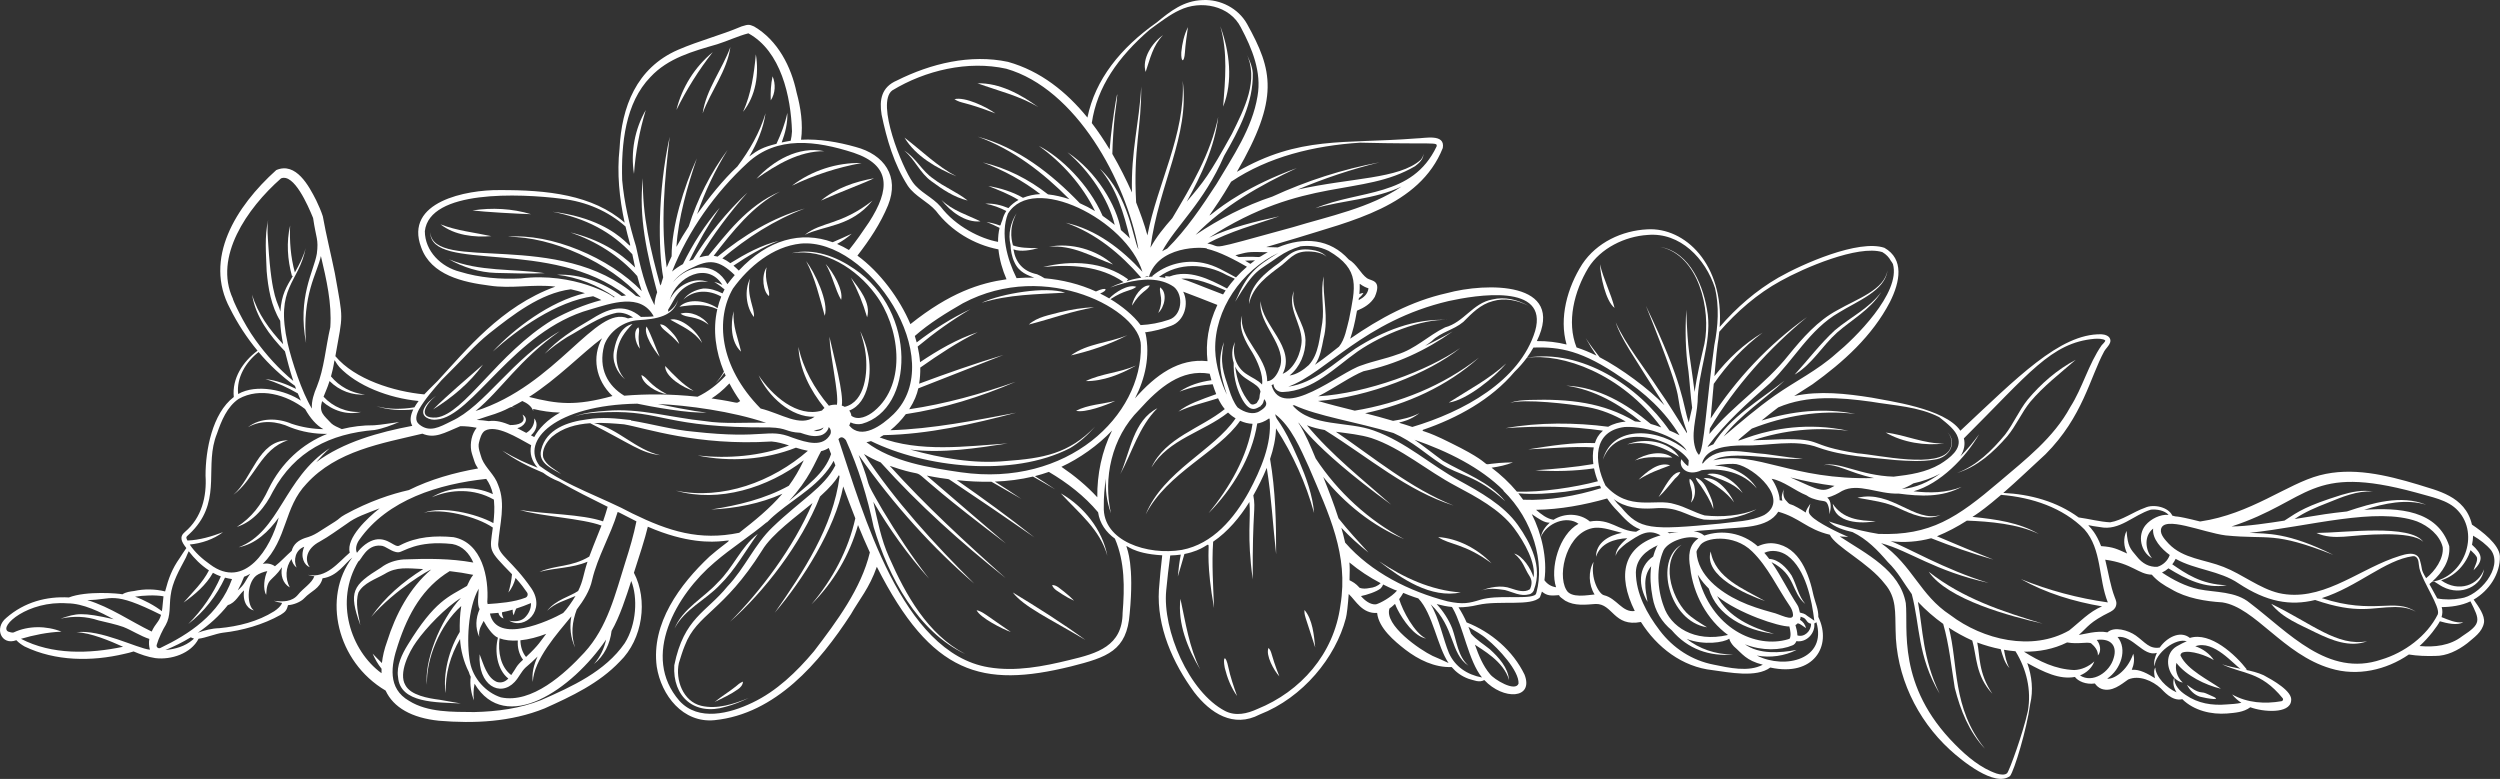 <?xml version="1.0" encoding="UTF-8" standalone="no"?><svg xmlns="http://www.w3.org/2000/svg" xmlns:xlink="http://www.w3.org/1999/xlink" fill="#ffffff" height="254.9" preserveAspectRatio="xMidYMid meet" version="1" viewBox="0.0 0.0 818.1 254.9" width="818.1" zoomAndPan="magnify"><rect x="0.0" y="0.0" width="818.1" height="254.9" fill="#333333" stroke="none"/><defs><clipPath id="a"><path d="M 0 0 L 818.07 0 L 818.07 254.879 L 0 254.879 Z M 0 0"/></clipPath></defs><g><g id="change1_2"><path d="M 723.066 227.426 C 722.234 227.098 721.5 226.605 720.531 226.578 C 718.648 226.402 717.164 225.172 715.68 224.121 C 716.555 225.863 718.039 227.367 719.883 227.977 C 722.059 228.555 728.453 229.621 723.066 227.426"/></g><g id="change1_3"><path d="M 743.238 197.602 C 746.918 202.293 752.672 204.41 757.812 207.008 C 762.906 209.473 768.984 212.008 774.625 209.844 C 764.836 211.668 756.523 204.02 743.238 197.602"/></g><g id="change1_4"><path d="M 766.988 175.633 C 772.5 175.145 789.266 173.398 793.016 177.352 C 788.793 171.359 767.23 174.352 758.035 174.41 C 760.836 175.715 764.008 175.836 766.988 175.633"/></g><g id="change1_5"><path d="M 668.457 204.082 C 655.262 200.121 642.102 195.742 631.156 187.094 C 637.328 196.227 657.941 201.695 668.457 204.082"/></g><g id="change1_6"><path d="M 635.023 168.523 C 626.465 171.148 618.992 160.25 607.824 162.883 C 612.484 163.766 617.043 164.215 621.332 166.293 C 625.457 168.18 630.512 170.609 635.023 168.523"/></g><g id="change1_7"><path d="M 656.824 142.816 C 659.762 139.316 661.516 135.016 664.371 131.516 C 668.742 126.328 674.117 122.219 679.246 117.75 C 673.172 120.961 667.898 125.539 663.5 130.816 C 660.648 134.402 658.895 138.668 656.121 142.254 C 651.836 147.414 646.855 152.363 640.441 154.77 C 647.066 152.734 652.332 147.969 656.824 142.816"/></g><g id="change1_8"><path d="M 613.824 170.516 C 608.414 170.473 602.988 169.773 599.758 164.879 C 600.281 171.195 609.066 171.52 613.824 170.516"/></g><g id="change1_9"><path d="M 550.223 178.285 C 541.289 183.18 546.055 203.336 558.613 205.277 C 556.188 203.758 553.789 202.383 551.859 200.477 C 546.785 195.082 543.332 183.551 550.223 178.285"/></g><g id="change1_10"><path d="M 577.562 196.688 C 570.738 192.793 561.215 189.133 559.809 180.449 C 557.367 188.516 571.574 194.57 577.562 196.688"/></g><g id="change1_11"><path d="M 312.973 57.715 C 306.609 54.359 301.641 49.348 295.984 45.031 C 299.691 51.176 306.516 55.004 312.973 57.715"/></g><g id="change1_12"><path d="M 305.438 58.484 C 301.711 55.996 299.715 51.625 295.887 49.262 C 299.387 52.156 301.051 56.641 304.797 59.309 C 308.426 61.992 312.23 64.555 316.672 65.629 C 313.152 62.801 308.969 61.234 305.438 58.484"/></g><g id="change1_13"><path d="M 320.859 72.434 C 316.402 70.289 311.758 68.926 308.074 65.434 C 310.984 69.164 315.883 72.949 320.859 72.434"/></g><g id="change1_14"><path d="M 400.266 34.891 C 403.57 26.578 402.371 16.828 399.336 8.602 C 401.82 17.27 400.93 26.059 400.266 34.891"/></g><g id="change1_15"><path d="M 380.594 11.492 C 377.078 13.949 373.594 19.121 374.895 23.547 C 376.379 19.188 377.246 14.93 380.594 11.492"/></g><g id="change1_16"><path d="M 387.754 17.184 C 387.91 14.504 388.371 11.559 388.746 8.879 C 387.465 11.434 386.848 14.258 386.57 17.09 C 386.41 20.488 387.523 20.648 387.754 17.184"/></g><g id="change1_17"><path d="M 319.859 27.258 C 326.605 29.715 333.531 31.305 339.758 35.043 C 334.047 30.891 327.098 27.086 319.859 27.258"/></g><g id="change1_18"><path d="M 312.328 32.453 C 314.641 33.984 315.262 33.07 325.746 37.117 C 322.77 34.949 315.758 31.59 312.328 32.453"/></g><g id="change1_19"><path d="M 364.219 86.551 C 358.703 81.641 350.473 79.355 343.238 80.754 C 351.051 80.066 357.238 83.965 364.219 86.551"/></g><g id="change1_20"><path d="M 376.277 93.438 C 373.75 93.059 370.832 97.207 370.441 100.012 C 373.367 95.203 375.246 95.34 376.277 93.438"/></g><g id="change1_21"><path d="M 379.605 94.023 C 379.293 96.309 380.984 98.012 379.02 102.406 C 381.051 100.609 382.227 95.77 379.605 94.023"/></g><g id="change1_22"><path d="M 94.246 144.09 C 84.441 144.109 82.621 156.562 76.371 161.902 C 83.305 156.867 85.395 146.805 94.246 144.09"/></g><g id="change1_23"><path d="M 636.348 145.113 C 629.645 145.332 623.609 142.277 617.07 141.559 C 622.773 144.805 629.871 145.949 636.348 145.113"/></g><g id="change1_24"><path d="M 600.492 108.027 C 595.602 112.539 591.746 117.68 587.277 122.586 C 593.016 119.219 596.359 113.098 601.172 108.82 C 606.023 104.578 612.125 101.258 615.59 95.617 C 611.586 100.941 605.52 103.805 600.492 108.027"/></g><g id="change1_25"><path d="M 528.348 100.758 C 527.129 95.84 524.719 91.445 523.586 86.484 C 523.715 90.211 525.402 98.496 528.348 100.758"/></g><g id="change1_26"><path d="M 549.477 149.512 C 546.09 144.184 537.984 143.188 532.484 145.434 C 538.621 143.945 544.309 146.352 549.477 149.512"/></g><g id="change1_27"><path d="M 552.934 156.68 C 552.473 158.668 554.625 160.82 553.328 164.484 C 555.496 162.34 554.77 157.637 552.934 156.68"/></g><g id="change1_28"><path d="M 542.738 162.68 C 544.727 160.867 546.414 158.562 548.148 156.594 C 548.785 156.02 549.445 155.48 549.879 154.484 C 547.77 154.512 546.336 156.492 542.738 162.68"/></g><g id="change1_29"><path d="M 554.895 156.328 C 555.242 157.406 555.898 158.137 556.492 158.855 C 558.094 161.234 559.715 163.824 560.668 166.566 C 560.719 164.547 559.797 162.578 558.945 160.809 C 558.145 159.031 557.023 156.914 554.895 156.328"/></g><g id="change1_30"><path d="M 557.496 156.488 C 561.332 158.625 564.785 160.844 567.477 164.387 C 565.77 160.848 561.898 155.871 557.496 156.488"/></g><g id="change1_31"><path d="M 558.641 155.16 C 562.91 156.922 566.992 157.781 570.277 161.363 C 568.016 157.688 563.137 154.145 558.641 155.16"/></g><g id="change1_32"><path d="M 536.195 156.977 C 540.219 154.512 542.324 153.902 546.539 152.281 C 542.824 150.906 538.691 154.562 536.195 156.977"/></g><g id="change1_33"><path d="M 547.246 149.715 C 543.871 147.141 538.258 148.527 534.98 150.691 C 539.172 149.027 542.945 149.773 547.246 149.715"/></g><g id="change1_34"><path d="M 160.793 77.281 C 155.191 76.059 149.52 75.52 144.145 73.414 C 148.801 77.02 155.082 77.727 160.793 77.281"/></g><g id="change1_35"><path d="M 154.594 68.867 C 158.598 69.367 169.52 69.973 173.777 70.09 C 167.59 68.227 160.969 67.891 154.594 68.867"/></g><g id="change1_36"><path d="M 162.258 89.309 C 166.945 89.414 173.598 89.645 178.227 89.391 C 167.727 87.867 156.914 88.977 146.91 84.855 C 151.59 87.477 156.867 89.145 162.258 89.309"/></g><g id="change1_37"><path d="M 207.465 56.895 C 207.98 49.781 209.266 42.848 211.32 36.016 C 207.711 42.234 206.32 49.801 207.465 56.895"/></g><g id="change1_38"><path d="M 239.008 15.414 C 236.359 22.676 231.039 29.305 229.938 37.082 C 232.594 29.828 237.93 23.199 239.008 15.414"/></g><g id="change1_39"><path d="M 221.355 35.984 C 224.672 29.262 228.617 22.969 233.238 17.066 C 227.398 21.852 223.121 28.645 221.355 35.984"/></g><g id="change1_40"><path d="M 247.348 17.777 C 246.734 24.262 245.852 30.586 243.164 36.582 C 247.352 31.312 248.414 24.297 247.348 17.777"/></g><g id="change1_41"><path d="M 285.504 65.648 C 275.074 73.801 268.848 72.434 263.355 76.855 C 269.836 73.691 278.48 74.281 285.504 65.648"/></g><g id="change1_42"><path d="M 281.922 53.348 C 273.824 53.141 265.594 55.828 259.168 60.762 C 266.414 57.273 274.016 54.805 281.922 53.348"/></g><g id="change1_43"><path d="M 286.012 58.336 C 279.809 59.434 273.559 61.566 268.656 65.637 C 275.102 62.742 282.785 59.953 286.012 58.336"/></g><g id="change1_44"><path d="M 247.52 58.508 C 254.09 53.91 261.461 49.422 269.742 49.473 C 261.324 47.723 253.125 52.531 247.52 58.508"/></g><g id="change1_45"><path d="M 158.051 119.305 C 152.734 124.012 146.766 128.98 141.723 133.984 C 147.949 130.094 153.754 125.301 158.051 119.305"/></g><g id="change1_46"><path d="M 204.523 124.121 C 200.883 120.148 201.074 114.355 203.785 109.961 C 204.66 108.539 205.703 107.324 206.969 106.02 C 203.227 106.883 201.598 111.07 200.977 114.461 C 200.129 118.047 201.773 121.828 204.523 124.121"/></g><g id="change1_47"><path d="M 208.914 107.105 C 207.109 108.152 207.809 112.297 209.406 114.117 C 208.383 109.426 209.609 108.785 208.914 107.105"/></g><g id="change1_48"><path d="M 211.59 106.84 C 210.383 109.215 214.238 114.797 215.875 116.754 C 214.391 113.414 213.328 110.062 211.59 106.84"/></g><g id="change1_49"><path d="M 222.285 112.562 C 221.547 110.348 219.867 108.609 218.168 107.082 C 217.594 106.574 216.934 106.16 216.016 106.129 C 216.645 108.043 218.52 108.328 222.285 112.562"/></g><g id="change1_50"><path d="M 229.754 112.238 C 228.355 108.359 222.656 103.676 219.348 104.609 C 223.164 106.789 227.227 108.441 229.754 112.238"/></g><g id="change1_51"><path d="M 222.715 102.633 C 224.609 104.238 227.781 103.105 231.867 106.262 C 230.066 103.531 225.945 101.672 222.715 102.633"/></g><g id="change1_52"><path d="M 218.242 129.012 C 212.441 125.953 212.094 123.75 209.914 122.703 C 210.066 125.633 215.09 128.57 218.242 129.012"/></g><g id="change1_53"><path d="M 217.676 119.77 C 217.496 123.234 223.668 126.949 226.992 127.914 C 223.316 125.738 220.598 122.824 217.676 119.77"/></g><g id="change1_54"><path d="M 252.824 24.973 C 252.234 27.594 252.145 30.172 252.219 32.848 C 253.742 30.566 253.883 27.477 252.824 24.973"/></g><g id="change1_55"><path d="M 235.594 191.387 C 240.586 186.473 243.875 180.352 247.977 174.699 C 242.41 179.004 239.871 185.863 234.852 190.652 C 230.266 195.695 223.457 199.086 220.738 205.648 C 224.051 199.34 230.84 196.418 235.594 191.387"/></g><g id="change1_56"><path d="M 233.859 229.707 C 236.484 228.453 239.113 227.25 241.496 225.555 C 242.297 224.992 243.07 224.199 243.129 223.051 C 242.086 223.469 241.473 224.023 240.773 224.645 C 238.559 226.41 236.066 227.902 233.859 229.707"/></g><g id="change1_57"><path d="M 347.137 161.449 C 352.902 167.773 359.996 173.246 362.367 181.875 C 360.777 173.363 354.602 165.668 347.137 161.449"/></g><g id="change1_58"><path d="M 355.184 209.418 C 347.527 203.828 339.52 198.789 331.414 193.867 C 335.074 198.562 342.969 202.172 355.184 209.418"/></g><g id="change1_59"><path d="M 330.789 206.816 C 322.637 201.238 321.559 200.098 319.578 199.684 C 320.754 202.176 328.184 205.926 330.789 206.816"/></g><g id="change1_60"><path d="M 347.57 194.441 C 348.812 195.238 350.098 195.961 351.461 196.574 C 350.449 195.484 349.34 194.504 348.176 193.59 C 347.051 192.828 345.812 191.391 344.289 191.457 C 344.785 192.953 346.453 193.605 347.57 194.441"/></g><g id="change1_61"><path d="M 336.668 106.207 C 343.84 104.359 350.727 101.82 358.047 100.578 C 354.328 100.621 350.641 101.312 347.023 102.125 C 343.465 103.129 339.531 103.625 336.668 106.207"/></g><g id="change1_62"><path d="M 368.93 109.676 C 362.906 112.203 355.824 112.379 350.457 116.297 C 356.824 114.828 363.145 112.723 368.93 109.676"/></g><g id="change1_63"><path d="M 371.742 119.613 C 366.43 121.977 360.496 122.188 355.285 124.711 C 360.918 124.809 366.93 122.418 371.742 119.613"/></g><g id="change1_64"><path d="M 364.953 131.184 C 360.734 132.262 356 132.418 352.129 134.422 C 354.98 135.219 362.297 132.492 364.953 131.184"/></g><g id="change1_65"><path d="M 321.207 99.082 C 330.086 96.344 339.348 96.293 348.551 95.781 C 342.348 93.625 327.828 96 321.207 99.082"/></g><g id="change1_66"><path d="M 240.09 101.836 C 239.004 105.996 239.121 111.98 242.508 115.074 C 241.469 110.496 239.711 106.727 240.09 101.836"/></g><g id="change1_67"><path d="M 245.441 91.195 C 243.562 94.906 244.109 100.48 246.715 103.742 C 247.07 100.84 244.176 96.875 245.441 91.195"/></g><g id="change1_68"><path d="M 250.871 87.461 C 248.977 90.418 249.805 95.602 251.648 96.879 C 252.062 94.723 249.977 92.086 250.871 87.461"/></g><g id="change1_69"><path d="M 278.441 90.84 C 280.793 95.238 282.34 99.062 283.758 103.836 C 285.117 99.059 281.117 94.43 278.441 90.84"/></g><g id="change1_70"><path d="M 270.188 86.371 C 272.473 90.215 273.242 94.688 275.254 98.125 C 276.055 94.961 272.559 88.918 270.188 86.371"/></g><g id="change1_71"><path d="M 263.793 85.438 C 266.766 91.105 268.172 97.227 269.887 103.352 C 271.32 98.926 266.645 89.145 263.793 85.438"/></g><g id="change1_72"><path d="M 492.887 118.93 C 487.215 124.109 480.508 127.605 474.09 131.734 C 479.906 131.004 489.125 123.43 492.887 118.93"/></g><g id="change1_73"><path d="M 430.391 211.887 C 429.992 207.914 429.551 202.742 426.887 199.617 C 426.773 201.281 426.926 201.125 430.391 211.887"/></g><g id="change1_74"><path d="M 392.77 219.105 C 389.133 211.781 387.988 203.852 386.285 195.957 C 385.316 204.043 388.676 212.281 392.77 219.105"/></g><g id="change1_75"><path d="M 400.793 218.555 C 401.594 221.828 402.852 225.02 404.82 227.77 C 403.75 224.758 402.59 221.406 401.949 218.289 C 401.121 214.25 400.035 214.66 400.793 218.555"/></g><g id="change1_76"><path d="M 418.656 221.355 C 415.594 213.566 416.391 213.465 415.102 212.027 C 414.109 214.438 416.895 219.43 418.656 221.355"/></g><g id="change1_77"><path d="M 366.59 155.18 C 370.566 147.855 372.695 139.652 378.746 133.586 C 370.855 137.625 369.879 147.816 366.59 155.18"/></g><g id="change1_78"><path d="M 419.324 86.867 C 422.754 84.117 424.016 81.59 430.301 82.449 C 431.648 82.699 433.066 83.031 434.102 84.051 C 433.199 82.93 431.793 82.289 430.391 81.973 C 423.594 80.586 421.871 83.48 418.594 86.008 C 414.109 89.219 408.781 93.449 408.711 99.512 C 409.93 93.695 414.855 90.207 419.324 86.867"/></g><g id="change1_79"><path d="M 470.609 175.742 C 474.34 178.355 479.172 177.75 488.098 184.344 C 483.551 179.625 477.207 176.199 470.609 175.742"/></g><g id="change1_80"><path d="M 478.039 193.875 C 468.223 193.168 459.355 189.039 451.258 183.652 C 458.691 189.426 468.18 195.91 478.039 193.875"/></g><g clip-path="url(#a)" id="change1_1"><path d="M 805.234 195.805 C 802.758 196.266 800.027 196.301 797.57 195.828 C 796.809 194.43 795.809 192.621 794.988 191.133 C 796.094 190.227 795.449 190.488 796.648 190.348 C 797.477 190.832 798.336 191.492 799.34 192.012 C 805.441 195.234 812.18 191.703 812.859 186.305 C 811.125 191.449 804.586 194.02 798.828 189.898 C 803.512 188.5 806.977 184.605 808.473 180.031 C 809.293 180.797 810.355 181.77 810.578 182.516 C 810.793 183.77 809.805 185.32 809.441 186.609 C 812.895 183.281 812.266 181.281 808.941 178.262 C 809.145 177.281 809.281 176.289 809.297 175.293 C 811.527 176.59 813.648 178.191 815.191 180.062 C 819.227 185.836 811.164 195.078 805.234 195.805 Z M 805.715 208.207 C 801.75 211.293 796.676 211.855 791.781 211.41 C 794.914 208.574 797.613 204.898 798.418 203.305 C 800.613 203.941 804.125 204.801 806.059 203.617 C 803.594 203.957 801.23 202.832 798.969 201.945 C 799.293 200.887 799.359 199.789 799.02 198.66 C 801.832 198.668 805.551 198.191 808.426 196.777 C 811.602 203.059 812.051 204.09 805.715 208.207 Z M 779.242 215.844 C 761.793 221.766 748.906 206.926 736.242 197.312 C 731.613 193.434 724.895 193.91 719.516 192.824 C 715.207 191.887 711.195 189.82 707.492 187.352 C 708.258 187.004 708.965 186.543 709.602 185.988 C 715.375 189.543 721.734 192.766 728.691 191.508 C 720.242 191.262 715.141 187.586 710.855 184.668 C 711.285 184.113 711.66 183.516 711.961 182.879 C 718.328 186.473 726.352 186.699 732.547 190.914 C 741.73 196.969 749.453 198.348 757.605 196.34 C 771.613 201.129 776.109 198.68 783.82 198.637 C 786.129 198.664 788.508 198.988 790.551 200.188 C 783.574 195.457 777.055 201.34 759.773 195.73 C 771.5 192.031 780.504 183.191 789.637 182 C 789.934 181.949 790.262 182.035 790.457 182.164 C 791.684 182.898 791.395 184.617 791.727 185.965 C 792.805 190.512 798.68 198.656 797.742 201.051 C 794.184 208.168 786.797 213.594 779.242 215.844 Z M 699.285 182.152 C 697.027 179.488 696.312 178.836 695.891 173.723 C 694.754 176.137 694.945 178.824 696.086 181.133 C 692.637 179.625 691.754 179.02 687.562 178.707 C 684.398 170.344 680.285 171.695 687.215 172.484 C 693.559 173.832 698.223 168.465 703.855 166.781 C 705.719 166.57 708.371 167.035 709.648 168.484 C 706.922 168.238 703.848 169.801 702.117 171.848 C 699.324 175.242 700.586 180.676 704.207 182.668 C 701.992 179.871 701.535 175.387 704.598 172.98 C 704.219 176.309 707.316 179.633 710.027 181.617 C 709.418 183.457 707.793 184.973 705.945 185.488 C 703.289 185.605 701.062 184.414 699.285 182.152 Z M 689.766 197.133 C 680.027 195.77 670.441 193.203 661.316 189.504 C 669.508 194.094 678.625 196.863 687.871 198.43 C 683.684 200.156 680.57 203.586 677.105 206.312 C 664.973 213.23 648.914 209.398 638.203 201.254 C 628.195 194.668 626.07 185.246 615.574 177.746 C 625.113 180.355 633.055 186.844 650.758 190.758 C 636.852 186.621 623.074 178.613 618.691 177.098 C 623.125 177.637 627.684 177.293 631.953 176.133 C 638.641 178.766 645.41 181.176 652.324 183.125 C 644.531 179.973 642.691 179.258 633.852 175.488 C 637.301 174.082 640.555 172.348 643.652 170.367 C 650.953 170.641 660.359 171.426 667.184 174.75 C 660.785 170.969 653.133 169.941 645.855 169.191 C 644.773 169.09 645.754 169.719 654.832 161.934 C 664.98 162.777 675 166.086 682.105 173.23 C 687.867 179.789 686.641 189.316 689.766 197.133 Z M 684.246 210.48 C 685.398 211.441 686.637 212.871 686.508 214.496 C 687.715 213.191 687.336 210.805 686.129 209.41 C 690.953 208.762 692.859 211.543 691.688 215.293 C 690.406 220.039 684.746 223.695 680.66 221.031 C 682.82 220.176 684.625 218.516 685.336 216.441 C 683.488 218.152 681.137 219.188 678.75 219.266 C 672.633 219.02 667.367 216.449 662.32 213.258 C 667.203 213.316 672.039 212.418 676.438 210.23 C 680.117 210.871 682.754 209.996 684.246 210.48 Z M 692.945 208.441 C 697.945 207.777 701.348 215.027 705.809 213.641 C 705.223 215.035 704.641 216.664 705.109 218.062 C 705.062 213.793 712.172 208.48 715.68 209.906 C 715.398 209.789 712.762 211.234 712.348 211.477 C 708.406 213.777 708.93 219.035 711.48 221.75 C 710.867 223.371 711.34 225.082 712.25 226.555 C 709.047 225.184 705.43 221.516 705.309 218.43 C 704.758 219.277 704.867 220.359 705.191 221.93 C 702.895 220.512 700.199 218.945 697.598 219.184 C 698.312 217.523 698.578 215.711 698.094 213.934 C 695.977 219.934 691.402 222.398 689.562 222.086 C 694.07 219.031 696.277 212.441 692.945 208.441 Z M 724.461 216.02 C 723.199 214.043 720.855 212.262 718.375 211.484 C 724.461 209.227 731.125 217.723 733.23 218.859 C 731.172 218.453 729.125 218.059 727.164 217.379 C 733.906 220.688 739.684 219.527 747.004 228.508 C 747.262 228.852 747.055 229.383 746.613 229.461 C 741.172 230.406 735.438 230.059 730.445 227.25 C 731.289 228.34 732.328 229.238 733.473 229.988 C 731.934 230.336 730.234 230.414 728.707 230.516 C 723.883 230.938 719.242 230.195 715.23 227.41 C 713.312 226.141 711.477 224.336 711.48 221.754 C 712.262 222.578 713.219 223.18 714.309 223.375 C 712.332 221.609 711.703 218.953 712.211 216.93 C 715.5 221.172 721.648 224.148 726.773 225.387 C 722.68 222.465 715.84 219.25 713.594 214.613 C 713.398 214.211 713.82 213.656 714.242 213.512 C 716.844 212.641 722.172 214.562 724.461 216.02 Z M 663.586 232.719 C 662.047 239.836 657.539 252.242 656.816 253.004 C 656.121 253.688 654.652 253.527 653.406 253.148 C 648.195 251.379 643.672 247.562 639.82 243.656 C 620.562 224.316 624.516 205.551 623.656 197.371 C 621.688 186.574 610.738 181.262 602.008 175.543 C 602.031 175.543 604.73 175.707 604.828 175.707 C 601.672 174.395 594.602 170.941 592.754 168.902 C 591.348 167.492 592.016 167.098 592.426 164.84 C 591.941 165.633 590.992 166.77 590.93 167.734 C 590.66 167.52 588.879 166.363 586.883 165.379 C 585.859 164.875 585.754 165.426 584.277 163.582 C 583.562 162.637 583.355 161.207 583.863 159.996 C 583.215 161.145 582.824 162.605 583.281 163.84 C 583.168 163.797 582.488 163.746 582.375 163.707 C 582.344 161.605 581.176 158.699 579.746 156.68 C 583.547 157.32 587.5 160.645 591.133 162.082 C 591.672 162.5 592.293 162.805 592.914 163.047 C 596.965 164.52 597.363 163.324 598.172 165.195 C 598.531 166.129 598.664 167.219 598.703 168.293 C 599.156 166.426 599.473 164 597.938 162.848 C 599.723 162.395 601.449 161.504 602.801 160.66 C 608.121 157.902 614.543 161.773 621.332 161.523 C 628.402 162.453 635.609 162.816 641.922 159.32 C 636.816 161.355 631.516 161.375 626.191 160.77 C 634.906 158.348 643.258 149.719 647.641 142.102 C 645.773 144.672 643.746 147.109 641.508 149.34 C 642.797 147.332 643.137 145.328 642.66 143.453 C 663.902 122.281 671.211 112.109 685.434 110.871 C 686.477 110.801 688.215 110.809 688.914 111.387 C 689.059 111.758 687.938 112.734 687.75 112.98 C 683.402 119.223 681.512 126.898 677.484 133.199 C 671.992 143.312 662.914 150.293 654.309 157.621 C 640.422 169.449 631.699 175.352 614.707 174.715 C 607.445 173.562 599.34 171.027 598.492 170.586 C 600.305 172.613 603.574 173.5 606.23 174.125 C 610.969 176.441 614.379 179.961 617.797 183.953 C 621.094 187.121 622.949 190.773 625.609 194.414 C 628.379 204.918 627.383 214.562 634.719 227.004 C 629.105 215.305 629.254 205.785 627.621 196.945 C 630.176 199.645 632.934 202.055 635.898 204.168 C 637.848 210.973 638.531 218.109 639.68 225.117 C 641.5 232.316 644.367 239.551 649.535 244.984 C 638.723 231.605 640.867 217.273 637.723 205.402 C 640.152 206.992 642.715 208.398 645.406 209.609 C 646.887 214.645 646.402 221.082 651.984 227.016 C 647.344 220.242 647.93 214.406 647.027 210.258 C 649.496 211.176 652.078 211.918 654.711 212.438 C 655.383 214.641 655.977 216.934 657.578 218.617 C 656.484 216.754 656.188 214.699 655.785 212.641 C 657.035 212.859 658.289 213.012 659.551 213.117 C 663.133 218.938 664.828 225.793 663.586 232.719 Z M 577.355 168.52 C 572.895 170.695 567.66 170.66 562.785 171.355 C 539.98 173.531 536.598 173.352 530.508 166.016 C 529.664 165.246 528.844 164.324 528.07 163.305 C 531.637 166.137 536.539 166.625 540.918 166.371 C 549.418 165.625 551.152 168.664 557.586 170.027 C 563.422 170.418 569.664 169.508 574.797 166.656 C 569.555 168.809 563.422 169.277 557.836 168.676 C 554.535 167.734 551.488 165.855 548.051 164.977 C 541.762 162.914 533.199 167.605 525.367 158.871 C 521.543 151.016 521.207 141.004 531.691 139.727 C 539.449 139.305 549.961 143.684 551.945 147.512 C 543.211 140.074 527.699 138.734 524.52 150.438 C 529.398 137.164 548.691 144.312 552.613 150.641 C 552.602 151.586 552.516 152.078 552.445 152.547 C 551.586 152.062 550.805 151.07 550.223 150.27 C 549.137 152.816 552.051 156.117 556.859 153.859 C 563.469 153.059 570.445 154.508 574.887 159.836 C 572.195 155.328 566.477 152.328 561.047 152.41 C 563.871 151.746 567.301 151.719 568.211 151.879 C 574.176 153.047 585.816 163.414 577.355 168.52 Z M 545.672 174.18 C 551.035 174.109 549.555 173.91 546.266 174.516 C 546.074 174.406 545.871 174.293 545.672 174.18 Z M 555.801 176.195 C 552.594 178.305 552.426 181.969 553.109 185.758 C 554.078 194.492 558.68 202.824 565.465 207.789 C 554.316 210.383 546.609 204.984 544.434 198.398 C 542.312 192.723 541.949 185.598 544.395 180.055 C 546.016 176.977 552.621 174.906 555.801 176.195 Z M 573.352 180.438 C 578.504 185.43 581.641 192.391 585.703 198.336 C 586.281 199.18 586.695 200.168 586.75 201.16 C 586.887 203.602 582.156 200.863 580.055 200.453 C 576.344 199.43 572.676 198.301 569.238 196.684 C 562.812 193.664 555.598 188.277 555.172 180.711 C 555.109 180.188 555.641 179.5 556.238 178.609 C 557.758 175.844 567.355 174.535 573.352 180.438 Z M 584.953 181.867 C 590.914 186.23 592.941 196.508 593.715 203.16 C 593.742 203.051 591.809 201.852 591.527 201.625 C 590.441 200.672 589.969 200.75 588.988 200.445 C 588.695 199.512 588.723 198.805 588.133 197.91 C 585.285 193.594 582.809 188.379 579.703 183.945 C 587.738 188.062 586.066 193.738 590.758 197.645 C 588.465 194.883 587.965 191.488 586.297 188.344 C 584.68 185.844 582.074 183.047 578.953 182.898 C 578.438 182.211 577.91 181.543 577.355 180.91 C 579.746 179.758 582.758 180.266 584.953 181.867 Z M 589.035 202.832 C 589.145 202.512 589.211 202.168 589.238 201.809 C 589.906 202.031 590.387 202.184 590.711 202.523 C 591.25 203.035 591.438 203.918 592.656 204.102 C 592.699 206.52 590.441 208.648 588.191 207.93 C 588.152 206.859 587.844 205.566 587.539 204.547 C 587.84 204.387 588.094 204.188 588.312 203.957 C 589.168 204.133 589.855 204.836 590.977 205.543 C 590.773 204.438 590.016 203.406 589.035 202.832 Z M 574.887 214.52 C 579.297 215.336 584.004 214.684 587.934 212.664 C 582.527 213.691 575.645 214.184 571.008 210.844 C 576.633 213.066 582.754 212.836 586.594 211.172 C 587.211 210.941 587.605 210.406 587.855 209.805 C 591.07 210.348 594.07 207.324 593.715 204.004 C 593.965 203.914 594.195 203.785 594.398 203.609 C 597.891 215.652 584.297 219.215 574.887 214.52 Z M 561.906 195.082 C 568.938 200.762 582.125 205.078 585.555 205.012 C 585.895 206.402 586.16 207.977 585.68 208.969 C 585.617 209 585.207 209.168 585.145 209.191 C 574.688 212.336 559.871 205.816 555.555 188.035 C 556.934 190.328 558.156 191.551 559.195 192.613 C 561.82 201.484 571.246 206.254 580.539 207.414 C 573.297 205.496 565.461 201.805 561.906 195.082 Z M 560.832 217.508 C 553.699 216.148 547.504 212.105 543.121 206.312 C 538.961 200.844 535.344 194.266 535.32 187.285 C 535.461 182.828 538.637 180.172 542.492 178.414 C 542.383 178.574 542.254 178.707 542.152 178.875 C 541.66 179.941 541.289 181.023 540.984 182.117 C 535.863 185.59 536.125 191.836 539.145 196.984 C 538.43 192.895 537.488 188.711 540.328 185.289 C 539.891 188.629 540.137 192.031 540.777 195.398 C 541.539 199.953 543.863 203.641 547.047 206.227 C 552.367 212.496 559.469 214.848 567.156 214.199 C 561.219 214.164 556.062 212.289 551.945 209.074 C 557.566 211.266 564.152 210.25 565.871 209.004 C 566.141 209.98 566.715 210.781 567.395 211.523 C 570.23 213.992 571.348 216.117 576.859 217.52 C 572.168 220.035 565.664 218.5 560.832 217.508 Z M 524.84 194.77 C 523.16 194.324 520.402 189.145 521.488 183.867 C 519.688 186.906 519.848 191.406 521.812 194.539 C 519.75 194.672 514.016 195.941 512.539 192.977 C 509.441 187.711 512.895 173.684 521.887 172.711 C 524.727 172.48 527.773 173.648 530.758 174.371 C 526.52 175.172 522.254 177.605 522.277 182.203 C 523.742 177.723 528.246 176.352 532.512 176.117 C 530.785 177.594 528.676 179.652 528.695 181.922 C 529.203 180.109 530.777 178.98 532.148 177.855 C 536.422 175.02 539.234 172.855 543.406 175.184 C 531.023 178.73 529.141 188.199 534.961 199.941 C 530.848 200.551 529.066 195.734 524.84 194.77 Z M 509.211 192.176 C 507.637 191.941 506.348 191.184 505.395 189.871 C 506.402 182.73 504.453 174.52 501.258 168.234 C 503.582 169.828 505.352 171.094 507.133 171.043 C 505.695 172.344 504.613 173.793 504.234 175.727 C 506.195 171.09 512.77 168.605 516.551 171.41 C 510.152 174.934 507.164 185.988 509.211 192.176 Z M 502.84 193.668 C 502.602 194.512 502.625 194.535 502.031 194.844 C 498.902 196.133 490.066 194.551 484.402 196.27 C 480.754 197.402 478.773 197.852 473.738 196.793 C 461.227 193.562 448.715 187.336 440.184 177.566 C 439.82 175.934 439.398 174.312 438.938 172.703 C 441.688 175.629 444.688 178.328 447.82 180.828 C 444.492 177.172 441.082 173.508 438.008 169.609 C 436.539 165.012 434.789 160.492 433.008 156.062 C 440.074 164.844 449.16 172.094 459.496 176.43 C 447.855 170.289 437.781 161.02 430.547 150.035 C 428.891 146.074 427.25 142.031 424.938 138.43 C 424.66 137.168 427.668 145.031 455.258 165.145 C 445.832 156.828 435.703 148.883 427.68 139.172 C 429.512 139.871 431.465 140.355 433.48 140.719 C 448.172 149.887 460.328 160.562 475.691 165.441 C 461.527 159.762 449.73 149.875 437.164 141.293 C 441.164 141.832 445.219 142.234 448.816 143.363 C 458.629 146.656 466.887 154.008 476.395 159.027 C 483.094 162.598 490.754 166.66 495.422 172.805 C 499.066 177.703 502.641 184.344 501.828 188.953 C 501.066 186.176 498.285 181.898 495.512 181.145 C 498.547 183.652 498.801 185.922 500.445 188.391 C 501.355 189.758 501.387 191.027 500.773 192.555 C 500.715 192.688 500.66 192.793 500.609 192.844 C 498.828 194.035 496.414 193.188 494.453 192.551 C 491.27 191.34 487.371 192.176 484.531 193.32 C 486.996 192.324 489.875 192.699 492.473 193.082 C 495.09 193.77 497.562 195.266 500.414 194.48 C 501.203 194.344 501.941 193.543 502.016 192.832 C 504.797 185.445 500.938 177.809 496.711 171.809 C 492.062 165.277 484.312 161.004 477.43 157.207 C 468.133 152.156 460.176 144.695 449.617 140.914 C 441.168 137.754 429.215 139.863 423.008 132.684 C 423.18 132.66 423.352 132.633 423.527 132.602 C 431.316 136.207 443.039 137.859 455.984 141.691 C 462.594 144.648 466.305 148.398 471.574 151.828 C 477.34 155.656 483.094 155.355 492.559 164.027 C 487.27 157.535 479.203 154.883 472.227 150.832 C 469.133 148.602 466.094 146.117 462.887 143.906 C 473.852 147.723 484.438 152.961 492.066 160.543 C 492.004 160.535 491.941 160.523 491.879 160.516 C 501.988 170.312 505.344 184.402 502.84 193.668 Z M 484.973 221.707 C 480.09 220.785 476.137 218.137 474.16 213.723 C 472.281 209.273 470.98 202.312 468.156 197.734 C 476.246 205.352 474.465 213.887 480.566 217.863 C 477.02 214.703 476.754 209.891 475.227 205.664 C 474.129 202.875 472.352 200.078 470.137 197.676 C 471.824 198.129 473.457 198.465 475.137 198.629 C 475.238 198.797 475.352 198.961 475.445 199.137 C 478.844 205.074 480.543 216.301 484.973 221.707 Z M 486.695 209.246 C 490.207 212.055 497.203 219.559 496.926 223.711 C 495.84 226.559 488.875 222.305 487.602 220.617 C 485.273 217.879 483.902 214.48 482.652 210.969 C 484.762 212.473 492.145 216.391 493.82 222.547 C 493.508 218.457 490.453 215.113 487.52 212.453 C 485.336 210.688 483.055 209.34 481.367 207.344 C 481.102 206.594 480.816 205.855 480.527 205.117 C 482.59 206.477 484.836 207.527 486.695 209.246 Z M 468.828 214.648 C 464.715 212.695 452.867 204.566 454.695 199.117 C 457.246 197.383 455.996 196.891 457.32 199.441 C 459.129 202.934 462.77 208.227 466.645 208.961 C 462.902 207.203 458.961 199.812 457.863 196.055 C 458.371 195.395 458.809 194.703 459.207 194.012 C 460.355 194.477 461.59 195.02 462.855 195.418 C 463.293 195.559 463.715 195.695 464.133 195.828 C 468.887 200.805 470.336 211.586 474.031 216.969 C 472.309 216.18 470.598 215.375 468.828 214.648 Z M 450.258 197.77 C 448.469 197.934 446.609 196.539 445.359 195.055 C 447.129 194.723 450.496 193.648 451.812 192.543 C 452.191 192.141 452.449 191.711 452.625 191.266 C 453.82 191.871 455.031 192.441 456.262 192.969 C 456.555 193.094 456.855 193.191 457.156 193.281 C 455.34 195.395 451.652 197.414 450.258 197.77 Z M 441.613 189.875 C 441.703 187.504 441.711 185.359 441.578 184.051 C 444.723 186.68 448.164 188.934 451.801 190.836 C 450.863 191.777 449.602 192.289 448.141 192.43 C 447.02 192.672 445.906 192.703 444.945 192.371 C 443.566 190.828 442.703 190.445 441.613 189.875 Z M 438.637 198.094 C 436.523 214.07 425.574 226.301 411.484 232.008 C 408.105 233.555 404.371 234.441 400.883 232.656 C 389.082 226.504 380.355 206.168 381.633 193.195 C 382.008 189.367 382.414 185.555 382.945 181.77 C 384.129 181.738 385.281 181.645 386.398 181.492 C 385.941 183.859 385.637 186.258 385.434 188.652 C 386.188 186.215 386.863 183.742 387.59 181.293 C 400.781 178.645 392.25 170.777 397.285 198.988 C 397.012 191.758 396.504 184.484 396.988 177.266 C 401.824 173.977 405.75 169.25 408.852 164.27 C 409.395 169.91 407.957 175.086 409.949 189.602 C 409.812 166.344 411.035 167.051 410.141 162.109 C 411.512 159.703 413.301 156.141 414.539 153.102 C 416.059 162.453 416.539 171.941 417.598 181.355 C 417.633 170.938 417.391 160.48 415.617 150.195 C 416.727 146.93 417.461 143.57 417.562 140.184 C 423.09 148.672 427.348 158.156 430.031 167.883 C 429.535 161.961 427.414 156.277 425.117 150.84 C 419.031 136.746 417.703 138.145 417.293 135.547 C 422.594 139.621 425.527 146.785 428.316 152.855 C 434.91 168.34 441.363 181.484 438.637 198.094 Z M 361.207 165.777 C 361.172 162.73 361.41 159.648 361.906 156.605 C 361.766 160.27 362.023 163.805 363.555 167.969 C 360.973 156.695 363.637 143.242 372.773 134.109 C 379.418 126.703 386.637 120.676 395.855 122.297 C 396.027 123.016 396.227 123.727 396.438 124.43 C 392.703 124.949 389.27 125.977 385.961 128.16 C 390.051 126.621 393.402 125.984 396.836 125.738 C 397.184 126.812 397.562 127.902 397.996 128.973 C 392.836 130.859 388.777 132.16 385.609 134.688 C 389.793 132.688 394.238 131.738 398.594 130.332 C 399.191 131.605 399.906 132.805 400.793 133.871 C 392.863 140.266 381.383 143.133 376.793 152.977 C 382.461 143.633 393.836 141.363 401.867 135 C 402.449 135.535 402.926 136.035 404.34 136.906 C 397.32 147.277 380.668 154.195 374.91 168.352 C 381.887 154.719 398.742 147.926 405.816 137.695 C 407.109 138.285 408.488 138.645 409.879 138.688 C 408.242 149.449 402.301 159.641 395.496 167.922 C 403.246 160.078 409.672 149.672 411.418 138.586 C 412.492 138.414 413.699 138.051 415.32 136.91 C 415.375 136.984 415.426 137.062 415.48 137.137 C 416.258 145.273 412.496 153.824 408.719 160.887 C 403.941 169.566 396.914 178.012 386.766 179.945 C 375.668 181.859 360.746 177.137 361.207 165.777 Z M 367.363 200.562 C 367.281 211.418 359.094 213.824 349.965 215.984 C 341.371 218.098 332.355 219.836 323.562 218.371 C 294.984 213.703 282.367 167.531 274.367 143.695 C 275.062 142.926 275.785 142.793 276.805 144.027 C 280.938 153.141 283.855 162.699 285.906 172.496 C 290.777 188.848 300.328 206.719 315.855 214.008 C 303.551 207.555 296.395 194.711 290.957 182.363 C 288.32 176.57 287.188 170.363 285.789 164.207 C 291.051 173.152 297.117 181.629 304.02 189.363 C 298.441 182.211 293.465 174.625 288.797 166.867 C 281.734 154.637 286.086 161.887 280.98 148.895 C 292.699 165.566 305.406 179.434 318.812 190.984 C 305.656 177.945 292.969 164.047 282.715 148.562 C 284.461 149.625 286.293 150.535 288.191 151.32 C 300.625 165.148 314.547 177.605 329.086 189.168 C 315.945 177.496 302.938 165.508 291.156 152.441 C 309.699 158.863 287.762 146.547 329.172 177.859 C 321.648 171.398 312.297 163.445 303.266 155.629 C 311.488 157.23 309.789 156.324 311.383 157.391 C 318.195 161.906 331.781 171.156 338.484 175.844 C 330.242 169.312 321.738 163.125 313.105 157.117 C 316.867 157.52 320.66 157.719 324.426 157.637 C 327.781 159.527 331.082 161.418 334.254 163.273 C 331.387 161.332 328.484 159.449 325.559 157.598 C 329.781 157.441 333.961 156.922 338.02 155.953 C 340.469 157.324 342.902 158.723 345.316 160.16 C 343.125 158.664 340.898 157.219 338.652 155.812 C 340.199 155.426 341.723 154.949 343.227 154.422 C 349.258 157.98 354.902 162.328 359.34 167.637 C 359.875 171.344 361.988 174.191 364.844 176.266 C 368.117 183.855 368.031 192.344 367.363 200.562 Z M 266.355 213.125 C 260.68 219.891 254.113 226.191 246.199 229.949 C 238.805 233.508 228.551 236.184 222.34 229.344 C 209.633 214.746 221.34 194.559 233.895 183.977 C 239.316 179.305 245.547 175.398 251.109 170.723 C 250.086 172.109 250.98 170.602 254.352 167.852 C 260.797 162.52 268.68 158.414 272.812 150.801 C 273 151.297 273.188 151.793 273.371 152.285 C 269.66 159.598 262.293 163.387 252.812 172.512 C 246.969 178.066 243.73 185.957 238.062 191.891 C 231.164 200.426 223.828 202.09 220.656 217.684 C 219.992 228.055 227.352 234.328 237.41 231.297 C 240.043 230.605 242.555 229.578 244.988 228.41 C 240.133 230.395 234.652 232.195 229.434 230.953 C 223.52 229.531 220.949 222.449 222.152 216.98 C 222.75 215.129 223.332 213.051 224.086 211.281 C 228.145 200.711 236.691 200.336 249.395 180.105 C 252.555 174.738 260.902 168.785 265.887 164.613 C 259.672 179.281 248.648 193.73 238.875 203.473 C 249.848 193.844 262.109 178.172 268.332 162.496 C 275.32 156.176 274.242 154.629 274.734 155.965 C 272.625 172.395 262.871 187.156 253.539 200.496 C 262.672 189.824 273.293 172.98 275.934 159.184 C 277.223 162.676 278.527 166.16 279.895 169.625 C 277.602 179.941 272.523 189.488 265.527 197.785 C 272.754 190.555 278.055 181.559 280.777 171.816 C 282 174.836 283.289 177.828 284.652 180.781 C 281.863 192.52 273.809 203.387 266.355 213.125 Z M 271.965 148.586 C 269.832 155.031 263.848 159.035 258.148 163.988 C 264.906 156.641 266.598 151.426 268.699 147.641 C 269.605 147.434 270.441 147.074 271.199 146.594 C 271.457 147.258 271.711 147.922 271.965 148.586 Z M 207.043 168.078 C 197.004 162.691 185.777 159.223 176.57 152.441 C 170.281 144.223 181.742 132.543 208.539 132.098 C 212.199 132.902 226.273 135.523 231.188 134.922 C 227.973 134.898 215.574 132.25 215.309 132.195 C 225.066 132.645 239.484 134.562 250.68 138.355 C 243.98 138.172 237.176 138.832 230.543 137.785 C 219.852 136.73 209.367 133.473 198.512 134.43 C 194.941 134.656 191.301 135.004 187.941 136.297 C 191.348 135.141 194.977 135.027 198.531 134.879 C 216.992 134.262 217.465 140.059 251.926 139.871 C 257.711 140.043 257.078 141.398 261.914 141.621 C 263.797 142.254 265.719 142.965 267.871 142.602 C 269.559 142.43 270.879 141.23 271.211 139.727 C 271.922 140.488 272.02 141.18 271.77 142.035 C 269.402 146.496 264.152 144.93 259.27 143.203 C 251.16 139.938 250.453 143.887 227.09 141.27 C 220.215 140.695 213.355 138.73 206.48 137.602 C 206.484 137.578 206.5 137.465 206.5 137.465 C 201.426 136.895 197.156 136.41 192.102 137.238 C 185.746 138.031 178.73 140.43 177.109 147.137 C 175.879 151.73 181.109 153.52 183.645 155.152 C 181.598 153.523 178.801 152.344 177.805 149.812 C 177.16 147.27 178.789 144.664 180.59 142.949 C 184.156 139.953 188.555 138.805 193.133 138.492 C 206.453 145.234 209.766 148.277 216.051 148.957 C 208.098 147.227 202.211 140.219 194.391 138.426 C 197.676 138.309 201.023 138.57 204.207 138.859 C 211.395 140.102 228.109 145.977 252.484 144.473 C 254.422 144.625 256.312 145.168 258.199 145.77 C 248.75 149.285 238.312 150.152 228.316 149.059 C 238.898 151.258 250.324 150.484 260.461 146.496 C 261.75 146.906 263.051 147.273 264.375 147.52 C 252.727 157.66 236.414 163.688 221.148 160.555 C 235.211 164.641 251.285 159.617 263.027 150.633 C 261.527 153.84 259.891 156.582 258.133 158.961 C 250.379 163.242 241.41 165.41 232.719 166.727 C 240.602 166.391 248.73 164.836 256.031 161.574 C 251.922 166.383 246.945 170.41 241.898 174.348 C 228.926 177.027 218.906 173.859 207.043 168.078 Z M 204.676 183.824 C 201.344 194.371 198.828 205.277 191.195 213.57 C 184.812 220.512 173.996 230.348 163.918 228.207 C 158.988 226.637 154.801 221.961 153.828 216.797 C 152.613 210.504 153.074 198.906 156.648 192.641 C 156.641 194.531 156.023 197.777 156.941 199.344 C 155.66 202.301 155.461 205.469 156.848 208.438 C 156.441 205.902 157.723 204.418 158.27 203.199 C 159.285 205.074 161.16 207.926 162.941 208.684 C 161.781 213.207 162.703 219.16 166.348 222.051 C 165.375 223.031 164.211 223.602 162.613 223.164 C 159.332 221.809 158.227 217.316 156.949 214.102 C 156.355 224.277 163.656 228.238 168.422 223.156 C 169.891 221.562 170.504 219.863 171.977 218.449 C 173.227 217.402 174.598 216.164 175.914 214.844 C 174.719 217.488 173.949 220.285 174.363 223.168 C 174.672 215.781 182.48 207.184 186.973 201.691 C 186.305 205.145 186.734 208.758 188.172 211.867 C 186.75 207.652 187.23 203.422 188.738 199.457 C 190.938 196.543 193.031 193.32 193.773 189.766 C 195.535 182.223 199.82 175.152 202.074 167.691 C 202.18 167.371 201.727 167.301 208.262 170.605 C 207.379 175.02 206.094 179.426 204.676 183.824 Z M 204.441 210.469 C 198.047 219.738 187.203 224.66 177.086 229.098 C 170.223 231.852 162.668 232.844 155.188 233.016 C 148.066 232.941 140.035 233.195 133.859 229.344 C 126.773 225.262 127.93 217.801 130.223 211.023 C 133.602 200.641 138.469 192.191 147.156 186.898 C 149.758 187.191 152.336 187.59 154.855 188.109 C 154.035 189.141 153.355 190.531 152.824 191.734 C 146.77 195.336 142.348 196.484 133.422 211.027 C 131.59 213.98 129.66 217.922 130.258 221.531 C 130.871 230.223 142.98 229.793 150.781 230.199 L 143.914 229 C 140.195 228.523 134.375 227.543 132.645 224.195 C 130.344 220.316 133.82 213.352 136.27 209.957 C 139.41 205.473 145.895 198.703 150.859 195.648 C 143.789 202.984 138.688 217.109 139.738 224.109 C 139.352 215.734 143.965 204.5 150.934 198.312 C 150.488 201.105 150.387 203.965 150.453 206.789 C 146.027 214.059 145.016 222.586 145.887 226.805 C 145.637 220.492 147.426 214.441 150.547 209.102 C 150.73 212.676 151.719 216.574 153.426 219.91 C 153.703 220.703 153.645 220.727 154.039 221.473 C 153.688 223.957 154.215 227.086 155.098 229.203 C 154.887 227.574 154.887 225.781 155.297 223.73 C 165.395 240.664 187.281 225.617 198.344 209.293 C 197.719 212.211 196.41 214.949 194.379 217.273 C 197.695 214.691 199.656 210.621 200.133 206.453 C 202.805 201.859 204.969 195.102 206.566 190.117 C 208.719 195.457 208.34 204.305 204.441 210.469 Z M 124.977 216.977 C 123.953 215.992 122.945 214.969 121.938 213.891 C 122.684 215.613 123.648 217.332 124.855 218.836 C 124.844 219.332 124.828 219.828 124.852 220.305 C 114.758 212.977 109.367 196.758 117.266 183.715 C 118.223 183.383 119.801 178.16 124.562 178.559 C 126.23 178.555 128.18 180.785 130.379 180.73 C 132.047 180.676 136.184 176.75 147.988 178.02 C 151.398 178.629 153.562 181.074 154.887 184.086 C 147.355 182.723 139.863 182.77 132.105 183.066 C 129.504 183.246 126.773 184.113 124.66 185.762 C 115.324 191.539 113.957 193.605 117.922 204.57 C 117.266 201.078 116.199 197.266 117.316 193.852 C 119.012 190.762 122.816 189.578 125.859 187.836 C 129.805 185.383 133.324 185.969 138.488 186.223 C 131.887 190.355 125.902 195.473 121.469 201.875 C 129.312 192.867 140.672 186.348 141.098 186.375 C 134.035 192.352 129.438 201.113 126.68 209.895 C 125.758 212.426 125.215 214.781 124.977 216.977 Z M 114.457 180.84 C 110.676 184.051 106.836 189.363 100.762 188.113 C 101.465 188.379 102.168 188.52 102.867 188.574 C 102.066 190.871 99.082 192.605 97.555 194.559 C 95.555 197.012 92.535 196.973 89.629 196.605 C 90.469 196.941 91.375 197.176 92.297 197.297 C 92.016 198.258 90.836 199.285 89.73 200.027 C 84.363 203.402 78 204.988 71.715 205.57 C 69.367 205.621 66.918 206.258 64.75 207.051 C 68.453 204.516 71.805 201.5 74.555 198.016 C 77.176 197.238 78.164 194.562 79.848 193.199 C 79.277 197.672 81.66 199.543 83.105 199.75 C 80.824 198.336 80.578 191.109 83.793 188.406 C 84.59 187.738 86.48 187.02 87.477 186.898 C 86.5 188.855 85.938 192.766 87.109 194.648 C 87.363 188.957 88.867 190.539 92.285 185.621 C 91.777 188.156 92.477 190.879 94.828 192.234 C 93.266 189.27 93.41 185.609 95.391 182.945 C 95.633 184.062 96.188 185.07 97.047 185.723 C 95.938 183.309 96.668 179.953 99.559 178.918 C 98.137 182.23 99.594 184.992 101.383 185.617 C 99.605 183.379 100.141 179.57 104.613 177.238 C 107.898 175.391 110.289 173.547 113.477 171.398 C 116.492 169.133 119.641 168.133 124.234 166.352 C 120.352 169.402 113.164 176.055 114.457 180.84 Z M 63.02 209.395 C 60.547 211.484 57.375 212.441 54.125 212.707 C 56.977 211.559 59.77 210.172 62.422 208.555 C 63.637 209.199 63.742 208.684 63.02 209.395 Z M 52.465 212.043 C 51.809 212.355 51.078 211.758 51.273 211.055 C 51.891 208.852 53.348 205.895 54.234 204.508 C 55.906 201.555 55.383 198.109 55.816 195.016 C 56.332 190.508 58.723 186.496 60.832 182.473 C 61.141 181.77 61.414 181.055 61.758 180.387 C 63.672 182.832 65.68 184.887 68.375 186.652 C 66.363 190.637 63.051 193.758 60.074 197.188 C 63.766 194.559 67.453 191.445 69.68 187.445 C 70.52 187.91 71.387 188.312 72.27 188.625 C 69.754 194.402 66.105 199.691 61.609 204.184 C 66.781 200.25 70.867 194.949 73.629 189.031 C 74.195 189.172 75.352 189.441 75.926 189.496 C 71.758 201.195 61.672 207.648 52.465 212.043 Z M 49.637 206.672 C 42.816 203.387 36.152 198.68 28.551 196.359 C 37.035 196.395 36.402 193.051 52.703 201.211 C 51.969 203.734 50.984 203.762 49.637 206.672 Z M 25.02 206.898 C 29.523 206.988 36.152 209.781 40.27 211.652 C 29.219 213.969 17.047 214.344 6.859 209.047 C 11.02 207.82 15.477 206.902 20.113 206.699 C 15.215 204.738 9.27 204.695 4.465 206.961 C 4.074 207.137 3.074 206.82 2.648 206.672 C -0.469 204.938 9.223 196.465 22.023 197.434 C 27.215 197.43 32.891 200.336 37.219 202.641 C 26.793 200.277 25.055 200.652 19.82 202.457 C 24.102 201.535 28.109 201.641 32.227 203.016 C 34.605 203.586 38.094 204.348 40.352 205.16 C 43.23 206.305 45.887 208.113 48.867 209.082 C 48.672 210.195 48.711 211.371 49.051 212.609 C 44.809 212.164 32.824 205.836 25.02 206.898 Z M 53.5 195.141 C 53.312 196.449 53.215 198.75 52.977 200.02 C 50.789 198.242 46.93 196.215 44.203 195.262 C 46.91 194.832 50.871 194.645 53.5 195.141 Z M 81.898 187.746 C 80.117 190.227 80.25 191.074 77.797 193.199 C 78.594 191.777 79.281 190.285 79.871 188.738 C 81.047 188.301 81.504 187.969 81.898 187.746 Z M 63.773 172.871 C 72.461 162.812 66.832 152.156 70.984 141.953 C 72.438 137.73 74.301 133.09 78.109 130.523 C 85.051 126.641 93.699 129.109 99.848 133.859 C 101.488 136.77 103.461 139.129 105.816 140.438 C 102.297 140.387 98.781 139.801 95.422 138.676 C 90.855 136.738 85.191 136.641 81.148 139.789 C 85.555 137.348 90.539 137.762 95.008 139.832 C 98.82 141.328 102.941 142.031 107.062 141.984 C 98.852 145.27 92.102 151.379 87.875 160.031 C 85.48 165.172 82.355 169.383 77.508 172.43 C 83.004 170.68 86.883 165.793 89.309 160.82 C 96.508 147.633 108.008 141.902 122.594 140.711 C 125.441 140.219 128.047 139.172 130.633 138.105 C 127.848 138.438 125.098 138.996 122.414 139.168 C 118.742 139.145 115.203 139.574 111.848 140.426 C 110.504 139.82 109.191 139.277 108.426 138.551 C 105.844 135.781 104.332 134.984 105.395 131.27 C 108.828 134.379 113.625 135.969 118.184 134.789 C 113.48 135.098 108.926 133.148 105.879 129.824 C 106.691 127.684 106.98 127.367 107.84 124.695 C 111.117 127.953 115.438 129.426 119.422 129.094 C 115.031 128.664 111.02 126.449 108.309 123.176 C 110.238 116.273 108.535 117.207 111.074 120.141 C 116.828 126.223 127.098 130.262 136.992 131.219 C 136.477 131.898 136.004 132.594 135.605 133.297 C 131.508 133.969 127.258 134.023 123.195 132.926 C 127.051 134.191 131.191 134.402 135.242 133.996 C 134.32 135.879 134.004 137.758 134.918 139.352 C 124.109 141.398 112.289 144.652 103.504 151.238 C 104.875 149.641 106.324 148.105 107.898 146.668 C 92.809 156.52 91.641 173.895 78.09 179.102 C 83.707 178 87.922 173.945 91.215 169.363 C 88.621 179.465 80.02 193.238 68.688 184.66 C 66.25 182.949 63.762 180.754 62.09 178.188 C 66 177.805 69.844 176.504 72.977 174.152 C 69.215 175.57 65.328 176.73 61.34 176.887 C 60.504 175.242 61.055 176.012 63.773 172.871 Z M 84.625 115.203 C 88.121 119.363 92.117 123.094 96.527 126.273 C 96.641 126.602 96.75 126.93 96.871 127.254 C 93.695 125.691 90.438 124.43 86.871 124.062 C 90.617 125.188 94.117 126.82 97.449 128.734 C 97.77 129.535 98.105 130.324 98.461 131.094 C 93.566 127.738 83.949 125.48 77.93 128.941 C 77.336 123.59 80.43 118.465 84.625 115.203 Z M 83.621 111.297 C 79.508 105.625 76.004 97.73 76.203 97.73 C 69.906 84.117 80.758 68.23 91.961 58.375 C 96.188 56.664 100.754 67.164 102.457 71.336 C 103.465 78.199 104.289 78.18 103.68 83.047 C 102.672 88.883 97.273 97.129 100.16 112.273 C 98.785 96.422 103.812 89.48 105.012 83.785 C 106.824 91.496 108.629 99.191 108.086 107.078 C 106.555 113.707 106.086 120.617 103.691 126.527 C 102.785 128.621 101.867 131.262 102.066 133.723 C 98.738 128.262 95.473 118.125 94.152 112.445 C 89.957 93.699 97.738 92.84 100.027 81.191 C 99.23 84.16 97.898 86.625 96.492 89.16 C 95.121 84.168 94.711 78.996 94.941 73.801 C 93.691 79.219 94.062 84.98 95.543 90.328 C 95.543 90.328 95.738 90.273 95.879 90.23 C 93.695 93.895 92.133 96.359 91.746 101.953 C 91.031 98.875 88.953 98.219 87.805 80.285 C 87.652 77.488 87.309 74.715 87.762 71.941 C 86.5 77.426 87.082 83.141 87.262 88.723 C 87.73 94.242 88.746 100.199 91.695 104.98 C 91.777 107.566 92.148 110.145 92.66 112.641 C 88.25 107.961 84.352 102.672 82.504 96.434 C 83.594 103.652 88.289 109.824 93.25 114.969 C 93.949 117.738 94.828 121.172 95.973 124.66 C 91.301 120.773 87.156 116.215 83.621 111.297 Z M 144.473 124.438 C 152.281 116.711 155.09 113.168 160.102 109.113 C 167.805 103.051 176.824 95.938 186.809 94.66 C 188.367 95.008 189.906 95.434 191.41 95.934 C 179.883 98.668 168.148 107.609 161.27 115.031 C 169.254 107.828 182.074 98.617 194.098 96.941 C 195.016 97.328 195.918 97.738 196.793 98.195 C 191.227 99.652 185.906 101.898 180.816 104.664 C 162.773 115.652 151.965 135.488 142.832 136.625 C 136.133 137.117 139.566 131.887 142.707 129.508 C 141.145 130.645 139.559 131.887 138.723 133.762 C 137.555 136.441 140.789 137.641 142.902 137.301 C 154.551 136.402 168.137 108.281 193.023 101.305 C 199.992 99.273 209.645 95.652 213.922 103.523 C 212.555 103.684 211.148 103.68 209.746 103.711 C 204.012 98.926 198.898 101.031 193.023 104.746 C 187.711 107.82 182.383 111.215 178.215 115.789 C 180.535 113.758 183.004 111.934 185.594 110.305 C 190.742 107.504 196.117 103.512 201.824 102.359 C 203.727 102.148 205.527 102.824 207.188 103.879 C 206.621 103.945 206.062 104.055 205.512 104.199 C 195.121 99.586 182.086 126.16 155.617 134.508 C 164.227 127.387 169.688 117.898 183.176 108.379 C 167.688 117.301 158.598 132.926 147.684 137.844 C 143.723 139.828 140.562 141.621 137.191 138.891 C 135.582 137.617 136.277 135.598 137.117 133.965 C 139.117 130.516 141.812 127.488 144.473 124.438 Z M 170.383 91.117 C 163.746 91.461 156.926 90.891 150.57 88.941 C 144.312 87.391 139.055 82.172 139.023 75.656 C 140.57 62.078 169.957 63.289 183.77 65.035 C 191.98 65.992 199.055 69.145 204.703 74.133 C 208.191 89.25 207.781 72.621 180.824 69.289 C 191.781 71.48 200.148 75.84 206.918 83.191 C 207.203 84.641 207.508 86.09 207.84 87.539 C 202.754 82.5 196.199 78.395 186.664 76.051 C 195.059 78.945 202.758 83.738 208.531 90.348 C 208.969 92.004 209.449 93.648 210.02 95.262 C 199.391 84.242 180.148 76.246 166.16 77.488 C 180.738 77.43 199.52 85.887 209.73 97.32 C 209.207 97.113 208.668 96.949 208.121 96.828 C 183.18 74.848 141.867 89.363 140.785 76.012 C 140.977 89.391 180.605 77.703 204.844 96.676 C 204.375 96.727 203.914 96.809 203.449 96.871 C 197.309 92.441 189.812 89.566 182.246 89.906 C 189.082 90.688 195.586 93.328 201.203 97.211 C 201.07 97.234 200.938 97.266 200.805 97.289 C 201.02 96.973 187.855 88.941 170.383 91.117 Z M 203.598 58.934 C 203.25 47.016 204.617 33.672 212.867 25.188 C 218.66 18.969 226.695 16.809 234.715 14.477 C 238.117 13.41 241.469 11.793 244.895 10.906 C 255.574 16.738 258.836 31.633 259.172 43.012 C 259.121 44.062 258.973 45.074 258.742 46.055 C 257.449 46.25 256.871 46.418 255.793 46.629 C 256.965 43.504 257.785 40.262 257.648 36.934 C 256.906 40.504 255.59 43.805 254.094 47.055 C 249.715 48.145 248.09 49.027 245.188 51.199 C 247.789 46.812 249.773 42.098 250.523 37.059 C 248.621 43.422 245.277 49.172 241.32 54.457 C 236.547 58.926 231.938 64.734 228.125 70.074 C 230.656 62.738 234.012 55.684 238.094 49.078 C 232.484 56.621 228.223 65.137 225.371 74.102 C 223.953 76.266 222.594 78.496 221.359 80.781 C 221.887 71.602 225.055 60.535 228.035 51.832 C 223.758 61.281 219.762 74.09 219.781 83.875 C 219.199 85.09 218.672 86.309 218.18 87.531 C 216.098 73.441 217.473 58.82 219.145 44.766 C 215.168 62.82 215.387 81.762 217.016 90.746 C 216.074 93.668 216.672 92.371 216.07 93.426 C 212.914 81.934 210.074 70.293 210.41 58.297 C 208.859 70.895 211.824 83.492 215.051 95.633 C 214.562 96.957 214.246 98.359 214.172 99.859 C 211.051 93.863 209.52 87.195 208.109 80.57 C 205.934 73.555 204.254 66.219 203.598 58.934 Z M 279.383 50 C 291.586 54.121 291.293 61.988 284.398 72.688 C 282.305 75.812 280.152 78.93 277.812 81.816 C 276.527 81.051 275.23 80.387 273.926 79.832 C 275.645 78.891 277.27 77.777 278.727 76.48 C 276.715 77.426 274.609 78.355 272.484 79.266 C 262.156 75.504 251.293 78.336 241.766 88.547 C 241.207 87.988 240.629 87.445 240.027 86.934 C 244.727 83.793 249.555 80.867 254.848 78.805 C 249.145 80.215 243.973 83.031 238.992 86.117 C 238.164 85.504 237.297 84.969 236.387 84.551 C 244.488 77.758 253.383 71.973 263.359 68.238 C 252.781 71.246 243.305 77.016 234.82 83.973 C 234.402 83.855 233.977 83.77 233.543 83.711 C 239.691 75.754 246.426 67.23 255.27 62.699 C 244.312 67.301 237.352 77.133 231.824 83.656 C 230.801 83.723 229.875 83.953 228.855 84.234 C 233.434 76.703 238.738 69.605 244.598 63.012 C 237.699 69.445 231.762 76.879 226.801 84.91 C 226.371 85.066 225.949 85.23 225.531 85.41 C 228.418 79.367 231.793 73.555 235.52 67.977 C 230.711 73.555 226.719 79.809 223.477 86.426 C 222.199 87.129 221.008 87.949 219.922 88.867 C 225.277 75.395 234.023 63.055 244.668 53.27 C 254.27 44.402 266.961 45.969 279.383 50 Z M 238.695 125.461 C 239.738 127.461 240.918 129.391 242.215 131.238 C 240.582 132.285 242.418 131.727 232.84 130.387 C 234.621 129.227 236.301 127.984 238.695 125.461 Z M 220.227 92.332 C 221.75 90.359 223.875 88.746 226.344 87.68 C 232.086 84.789 235.258 84.988 240.438 90.023 C 239.629 90.961 238.828 91.949 238.039 92.996 C 234.016 85.551 225.676 86.109 220.227 92.332 Z M 197.723 113.004 C 199.25 108.496 204.156 105.012 208.984 104.766 C 214.656 104.406 220.57 103.613 221.922 97.918 C 221.383 99.738 220.176 101.086 218.664 102.016 C 218.652 101.785 218.645 101.555 218.645 101.324 C 219.414 100.18 219.984 99.031 220.637 97.922 C 222.836 93.992 227.133 91.516 231.77 92.301 C 226.957 90.391 221.219 93.578 219.133 98.203 C 221.453 90.41 231.555 85.457 236.414 93.242 C 235.566 92.805 234.676 92.461 233.73 92.281 C 234.941 92.992 236.055 93.816 237.109 94.711 C 236.887 95.141 236.641 95.57 236.445 96.008 C 234.453 95.035 232.312 94.301 230.07 94.426 C 227.547 94.836 225.133 96 223.617 98.047 C 227.129 94.742 232.039 94.812 236.02 97.062 C 235.516 98.309 235.125 99.57 234.812 100.844 C 231.289 98.453 225.352 97.41 222.324 100.383 C 226.57 99.699 230.816 99.359 234.734 101.176 C 233.172 107.98 234.199 115.047 236.898 121.621 C 236.133 122.992 235.211 124.301 234.07 125.512 C 235.227 124.457 236.184 123.242 237.039 121.969 C 237.172 122.285 237.332 122.598 237.473 122.914 C 234.824 125.797 231.684 128.199 228.266 129.824 C 219.312 128.887 211.57 128.891 204.273 129.488 C 198.934 126.266 195.676 120.648 197.723 113.004 Z M 173.137 129.895 C 182.512 123.902 190.492 115.559 197.016 110.691 C 193.68 116.684 194.812 124.289 200.43 129.594 C 188.309 132.926 182.52 132.258 173.137 129.895 Z M 173.746 142.461 C 175.422 141.016 176.312 138.77 174.848 136.93 C 174.992 138.953 173.828 140.766 172.211 141.656 C 171.234 141.145 170.262 140.629 169.273 140.121 C 171.324 139.695 173.48 137.203 170.977 135.672 C 172.406 138.383 169.586 139.105 166.945 139.098 C 164.707 138.18 162.34 137.445 159.961 137.809 C 158.645 137.605 157.312 137.469 155.98 137.418 C 157.93 136.738 159.906 136.102 161.984 135.445 C 168.117 133.289 166.402 132.762 168.746 133.508 C 168.344 133.348 167.938 133.195 167.523 133.055 C 168.68 132.48 169.812 131.879 170.918 131.23 C 172.449 131.902 173.895 132.828 174.496 134.5 C 174.523 134.266 174.504 134.047 174.48 133.828 C 177.57 134.535 179.965 134.91 183.25 135.016 C 178.961 137.383 176.223 140.387 174.82 143.023 C 174.465 142.832 174.105 142.652 173.746 142.461 Z M 154.211 147.562 C 154.492 148.848 154.898 149.809 155.234 150.938 C 155.488 151.777 155.934 152.562 156.441 153.301 C 148.617 154.684 140.852 156.867 133.785 160.375 C 128.203 161.617 120.805 164.031 112.91 168.375 C 111.047 169.398 111.098 169.785 109.609 170.703 C 103.898 174.223 103.273 175.105 99.742 176.082 C 97.594 176.859 96.035 178.055 95.449 180.262 C 93.629 181.875 91.805 183.871 89.973 185.305 C 88.801 184.445 87.312 184.238 86.004 184.543 C 94.207 176.195 92.793 166.145 100.34 158.258 C 110.164 147.488 124.922 145.105 138.223 141.914 C 142.285 143.625 145.207 141.738 150.641 139.461 C 152.43 139.449 154.211 139.641 155.988 139.984 C 154.336 142.062 153.781 144.988 154.211 147.562 Z M 148.402 175.781 C 142.457 175.211 136.375 175.594 130.977 178.402 C 130.34 178.762 130.16 178.734 129.512 178.523 C 127.715 177.793 124.473 174.465 119.492 178.188 C 118.449 178.984 117.578 179.883 116.812 180.906 C 116.164 179.613 116.672 177.898 117.594 176.617 C 126.824 163.484 143.66 158.359 159.121 156.715 C 160.078 158.066 160.824 159.594 161.297 161.707 C 154.672 158.605 146.664 159.402 141.312 162.723 C 147.695 160.012 155.105 159.836 161.457 163.406 C 161.668 163.527 161.598 163.34 161.664 164.086 C 161.879 166.395 161.727 168.797 161.453 171.18 C 155.809 168.07 144.578 165.445 138.684 167.832 C 144.254 166.156 156.02 168.973 161.273 172.645 C 160.234 180.535 159.598 179.715 167.547 187.91 C 167.379 189.902 166.977 191.898 166.367 193.914 C 167.5 192.496 168.258 190.863 168.711 189.133 C 170.406 190.949 171.711 192.754 172.477 193.883 C 172.891 194.488 172.629 195.328 171.941 195.594 C 168.121 197.074 163.434 197.414 159.574 197.672 C 159.523 197.516 159.477 197.266 159.461 196.977 C 160.02 189.043 157.777 177.57 148.402 175.781 Z M 170.297 209.535 C 173.078 209.258 176 208.469 178.742 207.414 C 176.922 209.73 176.449 210.965 172.141 214.988 C 170.922 213.523 170.324 211.496 170.297 209.535 Z M 171.168 215.887 C 168.711 218.145 169.168 218.305 167.297 220.906 C 163.824 218.289 162.902 213.363 163.477 208.887 C 165.262 209.535 167.301 209.734 169.457 209.602 C 169.273 211.785 169.84 214.133 171.168 215.887 Z M 177.723 154.703 C 179.152 155.809 180.93 156.777 183.012 157.594 C 189.145 161.039 192.266 162.566 198.852 165.844 C 198.359 167.52 197.855 169.156 197.344 170.609 C 190.414 168.215 178.367 168.281 170.137 166.875 C 177.102 169.02 190.617 169.637 196.828 171.988 C 194.141 178.77 193.738 179.621 192.832 182.137 C 186.902 185.676 181.789 184.832 176.547 187.145 C 181.707 185.766 187.32 185.945 192.258 183.809 C 190.805 188.18 190.91 189.91 189.195 193.387 C 186.527 195.23 181.945 196.191 179.039 199.871 C 181.641 197.273 185.102 196.445 188.328 195.023 C 187.336 196.723 185.395 199.512 184.289 200.594 C 179.668 203.203 162.5 211.043 160.324 200.777 C 160.883 200.73 162.539 200.625 163.094 200.547 C 163.262 201.352 163.812 202.062 164.773 202.391 C 164.418 201.539 164.203 200.918 164.293 200.352 C 169.605 199.355 166.949 198.816 168.098 201.344 C 168.312 200.559 168.578 199.832 168.91 199.156 C 170.547 198.625 172.16 198.012 173.758 197.348 C 173.82 199.145 173.059 200.906 171.555 202.285 C 170.297 203.309 168.43 203.508 166.641 203.109 C 171.758 206.262 178.688 199.723 173.926 192.594 C 167.59 183.395 163.008 181.695 163.02 178.086 C 163.449 171.73 165.617 164.934 163.02 158.719 C 161.922 155.41 158.973 153.25 157.695 150.184 C 157.109 148.293 156.316 146.426 156.738 144.832 C 157.055 143.574 157.512 141.719 158.66 140.961 C 162.426 138.812 169.32 143.254 173.82 145.688 C 173.23 148.395 174.012 150.902 175.938 153.055 C 172.156 151.586 168.691 150.031 164.348 147.434 C 168.477 150.469 172.941 152.707 177.723 154.703 Z M 269.496 139.867 C 269.055 140.902 267.699 141.172 266.242 141.066 C 266.562 140.961 266.879 140.832 267.191 140.691 C 268.027 140.562 268.832 140.305 269.496 139.867 Z M 292.441 135.504 C 288.523 139.32 281.871 144.059 277.902 139.258 C 278.035 138.945 278.18 138.598 278.316 138.219 C 279.473 138.781 280.797 138.977 282.086 138.684 C 299.207 133.887 300.184 101.992 279.594 88.023 C 273.723 83.953 266.254 81.125 259.102 82.844 C 269.824 81.227 280.312 87.961 286.465 96.32 C 294.297 106.656 297.059 125.453 286.051 134.531 C 284.012 136.227 280.816 137.719 278.609 136.07 C 278.527 135.41 278.277 134.844 277.91 134.355 C 284.426 131.836 285.445 121.762 284.012 115.613 C 283.531 113.078 282.586 110.672 281.516 108.367 C 282.23 110.812 282.992 113.23 283.266 115.738 C 284.027 121.707 283.207 131.469 276.43 133.137 C 276.121 132.973 275.801 132.832 275.461 132.727 C 276.172 128.973 272.953 117.008 271.422 110.188 C 271.68 117.074 274.543 128.547 273.879 132.441 C 272.98 132.383 272.066 132.484 271.238 132.77 C 266.504 127.164 262.809 120.605 261.277 113.52 C 261.609 120.934 265.184 127.781 269.805 133.508 C 269.488 133.742 269.227 134.027 268.988 134.34 C 260.863 136.805 252.578 129.34 248.254 122.812 C 251.293 129.539 258.832 136.703 266.574 136.379 C 261.852 139.883 255.621 135.316 248.906 133.688 C 235.16 119.727 234.176 104.234 239.84 94.438 C 245.047 87.219 252.902 80.676 262.02 79.711 C 284.062 77.684 310.602 117.43 292.441 135.504 Z M 363.918 140.887 C 360.555 147.605 358.988 155.258 359.078 162.73 C 355.605 158.965 351.609 155.66 347.34 152.758 C 353.184 150.078 359.344 145.734 363.918 140.887 Z M 315.109 99.23 C 342.492 84.656 373.434 101.754 373.332 113.078 C 373.84 136.059 349.359 159.543 314.449 154.555 C 304.148 153.055 292.051 151.152 283.527 144.711 C 284.023 144.625 284.516 144.492 285.012 144.344 C 302.434 152.898 331.148 156.469 350.172 146.633 C 353.297 144.781 355.996 142.312 358.352 139.602 C 349.762 148.527 341.281 149.977 329.223 150.859 C 318.637 151.875 308.012 149.922 297.836 147.113 C 308.371 148.406 319.406 146.707 329.766 145.105 C 315.973 146.062 301.02 148.105 287.863 143.148 C 288.293 142.918 288.719 142.664 289.145 142.395 C 303.855 142.113 318.355 138.773 332.551 135.051 C 319.148 137.551 305.172 140.379 291.383 140.785 C 293.25 139.277 294.977 137.461 296.422 135.52 C 308.797 133.652 320.883 129.891 332.344 124.941 C 321.062 128.891 309.387 132.188 297.527 133.922 C 299.219 131.297 300.07 129.082 300.504 127.09 C 310.645 123.078 321.531 118.805 328.359 116.16 C 319.051 118.945 309.883 122.168 300.777 125.559 C 301.059 123.801 301.184 122.039 301.152 120.285 C 307.176 116.047 313.305 111.977 319.938 108.711 C 313.176 110.938 306.996 114.566 301.074 118.52 C 300.945 116.801 300.676 115.094 300.297 113.406 C 305.727 108.902 311.465 104.777 317.562 101.18 C 311.297 104.117 305.453 107.836 299.977 112.055 C 299.793 111.344 299.59 110.641 299.363 109.945 C 304.109 105.758 309.738 102.328 315.109 99.23 Z M 329.82 69.957 C 337.992 56.473 368.523 71.918 373.863 88.949 C 367.074 81.527 358.715 75.082 348.746 72.891 C 358.652 76.375 366.645 83.043 373.465 90.863 C 368.352 91.688 368.281 92.605 369.156 91.395 C 361.211 85.551 350.59 85.059 341.352 87.395 C 350.402 86.461 360.07 86.973 367.668 92.312 C 366.008 92.871 364.496 93.504 363.254 94.121 C 364.773 93.578 366.41 93.051 368.098 92.609 C 368.25 92.723 368.203 92.719 368.324 92.547 C 373.742 91.164 379.668 90.746 384.156 93.887 C 387.406 96.609 386.824 103.316 382.488 104.633 C 379.492 105.664 376.387 106.227 373.258 106.387 C 370.934 103.188 366.992 100.066 363.398 97.895 C 368.254 94.719 369.859 95.391 371.855 93.867 C 369.262 92.883 364.926 95.605 362.988 97.66 C 362.012 97.086 361.016 96.555 360.008 96.055 C 362.812 94.898 362.277 93.691 358.637 95.383 C 353.348 92.977 347.629 91.559 341.816 91.059 C 341.043 90.562 340.234 90.113 339.371 89.75 C 334.754 88.801 332.336 85.883 331.637 81.605 C 334.113 82.512 337.41 81.844 339.75 81.211 C 336.246 81.16 333.863 81.148 331.477 80.297 C 331.43 79.723 329.684 75.492 332.656 69.797 C 330.684 72.824 329.824 76.613 330.691 80.184 C 330.707 81.734 331.121 84.105 331.961 85.805 C 333.504 89.254 336.438 90.078 338.449 90.867 C 336.52 90.82 334.59 90.867 332.664 91.02 C 329.484 84.641 327.352 76.438 329.82 69.957 Z M 322.801 72.625 C 324.266 73.199 325.699 73.859 327.105 74.574 C 326.746 76.035 326.602 77.578 326.602 79.152 C 320.984 78.152 312.742 74.129 307.812 67.621 C 305.074 64.453 301.066 62.98 298.68 59.629 C 295.289 54.961 286.562 33.723 291.957 29.602 C 302.777 23.023 316.797 19.711 329.293 22.492 C 352.152 29.035 368.438 59.109 372.555 81.574 C 370.953 79.113 369.43 63.844 359.902 55.199 C 365.395 61.633 367.785 69.891 369.754 78.035 C 369.023 77.266 368.926 77.129 366.816 75.285 C 365.391 67.285 358.832 56.094 349.309 49.832 C 356.414 55.875 362.68 65.008 364.785 73.594 C 363.5 72.559 362.184 71.559 360.816 70.633 C 356.34 60.336 347.062 51.324 339.926 47.738 C 347.582 53.184 354.18 60.59 358.332 69.074 C 356.727 68.113 355.07 67.25 353.367 66.504 C 344.055 56.824 333.062 48.242 319.957 44.719 C 331.551 48.918 341.355 56.484 349.945 65.188 C 347.609 64.414 345.352 63.875 342.953 63.609 C 336.672 58.672 329.387 54.98 321.613 53.156 C 328.363 55.66 334.754 59.137 340.445 63.52 C 338.5 63.598 336.543 63.996 334.758 64.73 C 331.297 62.715 327.285 61.535 323.402 60.867 C 326.746 62.18 330.227 63.547 333.309 65.43 C 332.043 66.129 330.914 67.016 330.004 68.102 C 327.598 67.094 325.062 66.488 322.438 66.656 C 324.91 67.098 327.164 67.953 329.301 69.051 C 328.719 69.941 328.273 70.934 328.004 72.039 C 326.715 74.914 328.754 73.621 322.801 72.625 Z M 376.199 9.734 C 379.426 7.371 382.973 4.684 385.957 3.344 C 392.91 -0.074 402.449 1.77 406.07 8.996 C 409.738 15.895 412.918 23.594 411.508 31.484 C 409.793 41.984 403.438 51.219 398.074 60.238 C 393.297 67.578 388.195 75.176 381.949 81.355 C 381.383 81.621 380.832 81.91 380.301 82.23 C 384.859 73.828 393.941 66.34 400.586 50.977 C 405.414 42.562 410.184 33.691 409.965 23.91 C 409.785 21.484 408.699 19.301 407.723 17.164 C 412.176 26.141 407.145 35.645 403.129 43.809 C 395.715 57.215 393.977 59.426 388.355 65.984 C 393.109 57.266 397.512 48.164 398.648 38.25 C 396.145 50.352 389.867 60.867 383.625 71.387 C 380.961 74.398 378.383 77.539 376.469 81.055 C 379.207 60.215 389.34 44.52 387.039 26.465 C 387.887 44.059 378.758 60.02 375.477 77.02 C 374.504 73.355 373.168 69.773 371.789 66.242 C 370.797 48.645 373.594 41.617 373.449 28.316 C 372.816 40.398 370.062 49.273 370.426 62.988 C 368.527 58.773 366.406 54.512 364 50.371 C 364.098 46.266 364.383 42.16 364.777 38.102 C 367.168 20.617 363.789 39.223 363.121 48.91 C 361.324 45.926 359.387 43.02 357.277 40.266 C 358.984 28.461 365.918 18.637 376.199 9.734 Z M 445.074 46.688 C 469.816 47.285 470.414 46.344 470.113 47.922 C 462.098 64.73 445.035 62 430.449 68.137 C 439.242 65.574 450.203 65.164 458.617 61.043 C 448.43 68.027 434.797 70.785 423.129 74.336 C 392.98 82.609 400.871 80.699 395.09 79.68 C 402.488 75.754 410.715 73.5 418.656 70.785 C 410.852 72.477 402.887 74.359 395.656 77.777 C 426.91 57.562 445.832 64.555 463.051 54.398 C 464.348 53.43 465.922 52.016 465.805 50.273 C 465.797 51.055 465.367 51.777 464.867 52.344 C 457.766 58.621 442.133 58.121 424.566 62.055 C 433.285 58.398 442.258 55.371 451.453 53.121 C 439.352 55.367 427.559 59.199 416.363 64.332 C 407.461 67.281 399.027 71.617 391.242 76.855 C 400.527 67.285 412.363 60.641 424.363 55 C 392.926 66.426 390.273 80.949 402.871 59.461 C 415.121 51.246 429.98 47.668 445.074 46.688 Z M 414.879 82.531 C 410.227 85.074 414.73 83.688 405.379 84.117 C 405.016 83.914 404.641 83.727 404.273 83.527 C 408.324 82.559 407.594 82.312 414.879 82.531 Z M 401.086 95.039 C 400.789 95.477 400.512 95.914 400.238 96.352 C 390.281 92.566 389.609 92.07 386.566 91.219 C 391.41 90.773 396.32 93.023 401.086 95.039 Z M 407.441 85.309 C 408.523 85.246 409.602 85.211 410.684 85.188 C 410.176 85.559 409.672 85.945 409.18 86.344 C 408.602 85.992 408.023 85.652 407.441 85.309 Z M 375.473 90.617 C 374.25 90.727 374.234 90.812 375.398 90.391 C 375.707 90.516 375.93 90.57 375.93 90.57 C 375.977 90.422 376.047 90.285 376.098 90.137 C 376.305 90.062 376.262 90.133 376.195 89.879 C 380.301 79.219 396.578 81.113 394.867 81.402 C 399.078 82.328 404.297 85.156 408.051 87.293 C 406.781 88.387 405.578 89.555 404.461 90.785 C 401.004 88.945 397.695 86.824 393.734 86.051 C 387.941 84.875 381.586 86.426 377.043 90.355 C 377.305 90.656 377.402 90.449 375.473 90.617 Z M 379.254 90.617 C 385.668 85.828 394.504 86.141 401.457 90.027 C 402.32 90.43 403.199 90.828 404.082 91.215 C 403.168 92.246 402.316 93.316 401.531 94.414 C 395.559 91.238 389.066 88.074 382.723 90.477 C 382.246 90.43 381.773 90.375 381.289 90.367 C 381.371 91.309 381.742 90.863 379.254 90.617 Z M 395.148 118.188 C 385.762 117.16 378.184 122.68 371.41 130.371 C 374.793 123.816 376.379 116.504 374.902 109.203 C 374.84 109.055 374.758 108.914 374.688 108.77 C 377.602 108.387 380.473 107.656 383.25 106.609 C 387.613 105.051 389.168 99.367 387.184 95.449 C 390.922 96.82 394.637 98.328 398.371 99.785 C 395.348 106.262 394.484 112.23 395.148 118.188 Z M 412.484 128.141 C 411.844 130.406 412.629 129.828 411.246 131.895 C 409.777 132.805 409.309 132.195 409.023 131.926 C 406.18 128.641 404.777 124.352 404.191 119.977 C 406.457 124.656 411.895 125.117 412.484 128.141 Z M 418.379 82.742 C 410.742 87.41 408.254 89.367 404.203 98.742 C 410.832 87.742 411.445 88.98 418.461 83.953 C 420.664 82.469 422.688 81.477 425.562 80.598 C 428.641 80.242 431.754 80.629 434.754 82.09 C 445.324 88.238 443.488 94.02 441.453 104.527 C 440.652 107.523 440.145 110.977 438.18 113.434 C 437.176 114.168 433.852 116.945 430.301 119.379 C 432.059 116.891 432.531 113.73 433.109 110.816 C 434.918 104.012 432.742 97.234 433.184 90.434 C 431.977 95.426 433.453 100.598 432.703 105.598 C 431.812 110.273 431.637 115.875 428.262 119.488 C 426.652 120.973 424.293 122.609 421.996 122.875 C 425.422 120.098 427.281 115.664 427.211 111.289 C 426.992 105.234 422.027 101.449 423.434 95.23 C 421.137 100.668 425.82 105.723 425.953 111.324 C 425.914 115.258 423.629 120.738 419.73 122.336 C 424.246 113.766 412.77 106.301 412.559 98.551 C 411.391 105.895 421.668 113.41 418.672 120.621 C 417.953 122.656 416.512 124.656 414.668 124.758 C 414.684 116.379 405.215 110.664 406.477 103.254 C 405.02 107.504 407.629 111.879 409.812 115.352 C 411.426 118.09 413.477 122.676 412.996 125.836 C 411.59 124.309 409.727 123.652 408.082 122.523 C 404.488 120.336 403.055 115.949 404.176 111.902 C 403.066 114.016 402.992 116.508 403.715 118.746 C 403.605 122.547 404.355 126.426 406.105 129.898 C 409.297 136.402 411.992 132.805 412.391 133.07 C 412.453 132.977 412.516 132.871 412.574 132.777 C 413.547 131.992 413.398 131.398 413.699 130.602 C 414.875 132.035 414.586 133.145 412.215 134.543 C 410.227 135.863 407.285 135.062 404.984 133.328 C 403.773 131.785 402.91 129.734 402.254 127.609 C 400.289 121.707 399.094 118.828 400.523 111.941 C 398.195 118.367 399.516 123.098 401.48 129.113 C 399.785 125.77 397.809 119.734 397.664 114.57 C 397.336 101.32 406.344 88.426 418.379 82.742 Z M 474.078 98.508 C 482.938 96.574 506.859 92.547 502.359 108.301 C 497.332 124.785 478.746 134.77 462.168 139.719 C 454.367 137.031 458.547 139.816 464.488 135.203 C 461.762 136.605 458.832 137.254 455.855 137.719 C 452.82 136.82 449.77 135.996 446.723 135.227 C 460.395 132.316 473.594 126.355 483.984 117.012 C 472.203 126.242 458.031 131.957 443.324 134.383 C 439.574 133.469 434.242 132.094 431.301 131.211 C 447.516 130.07 467.727 122.098 477.828 113.887 C 467.309 121.273 447.312 128.703 431.383 129.688 C 436.695 126.969 442.172 123.059 446.184 121.484 C 456.68 119.27 466.648 114.684 475.355 108.473 C 472.434 110.16 469.43 111.742 466.355 113.188 C 467.094 112.68 467.824 112.164 468.527 111.613 C 471.598 108.586 475.559 108.078 478.855 105.348 C 481.695 102.473 484.492 99.586 488.492 98.547 C 492.328 97.398 496.551 98.203 500.121 100.055 C 496.648 98.043 492.402 97.012 488.355 97.996 C 481.914 99.176 479.102 105.465 472.883 107.129 C 467.418 109.797 463.094 114.25 457.188 116.02 C 453.469 117.395 449.5 118.121 445.578 119.551 C 438.773 121.562 419.477 138.113 416.094 126.031 C 416.32 125.945 416.539 125.844 416.75 125.727 C 416.773 127.27 418.242 128.375 419.832 128.285 C 429.629 127.941 436.805 120.289 444.281 115.016 C 452.34 109.434 465.324 104.258 473.641 104.711 C 463.008 104.102 452.441 108.359 443.582 114.043 C 436.637 118.754 430.07 125.379 421.57 126.539 C 433.934 122.055 446.371 105.008 474.078 98.508 Z M 525.914 163.121 C 526.945 164.629 528.074 166.008 529.254 167.18 C 531.406 169.504 533.668 172.117 536.77 173.242 C 536.297 173.469 535.852 173.742 535.406 174.012 C 529.648 173.77 526.855 169.473 520.273 170.66 C 517.023 167.891 511.98 167.785 508.371 170.102 C 506.137 169.723 504.387 168.309 502.648 166.828 C 510.496 166.727 518.496 165.223 525.914 163.121 Z M 498.434 163.531 C 497.926 162.812 497.395 162.109 496.844 161.426 C 501.914 161.879 507.09 161.512 512.109 160.93 C 525.348 159.062 523.137 158.195 523.926 159.754 C 515.73 162.277 506.891 163.895 498.434 163.531 Z M 537.098 138.113 C 536.41 138.016 535.719 137.941 535.02 137.902 C 524.645 131.715 513.574 130.477 500.527 130.875 C 498.406 130.984 496.184 131.035 494.195 131.848 C 498.559 130.449 513.734 132.137 519.555 133.227 C 524.035 134.023 528.148 135.73 532.004 137.945 C 529.949 138.133 527.977 138.648 526.266 139.648 C 515.844 138.262 503.438 138.137 492.68 140.117 C 503.23 139.355 514.027 139.398 524.539 140.934 C 522.957 142.371 522.387 143.527 521.918 145 C 514.633 144.699 507.277 145.914 500.09 147.047 C 507.184 146.809 514.434 145.969 521.543 146.406 C 521.18 148.176 521.164 150.016 521.402 151.859 C 515.141 152.93 508.734 153.461 502.445 153.898 C 508.816 154.332 515.281 154.176 521.633 153.27 C 521.918 154.695 522.344 156.109 522.895 157.488 C 515.324 159.5 504.277 161.141 496.387 160.887 C 493.957 157.969 491.148 155.371 488.105 153.051 C 490.531 152.723 492.902 152.184 495.109 151.305 C 479.508 151.617 493.949 154.383 474.926 145.035 C 465.367 140.199 465.309 141.488 465.633 140.664 C 476.926 136.797 487.996 130.727 495.645 121.645 C 497.09 120.234 498.434 118.723 499.629 117.098 C 510.996 115.469 530.609 122.129 543.629 139.867 C 541.812 139.219 541.543 139.098 540.195 138.742 C 532.254 132.109 523.051 126.641 512.531 126.199 C 521.898 127.543 529.918 132.258 537.098 138.113 Z M 530.48 123.469 C 538.086 128.332 544.965 134.688 549.598 142.43 C 548.551 141.844 547.445 141.344 546.32 140.887 C 536.082 126.16 517.492 114.16 499.664 117.051 C 500.445 115.992 501.148 114.883 501.797 113.738 C 510.453 113.43 517.852 114.746 530.48 123.469 Z M 555.922 148.855 C 555.859 148.902 555.797 148.965 555.746 148.98 C 555.82 148.859 555.895 148.863 555.922 148.855 Z M 519.789 87.605 C 523.781 81.25 531.688 77.355 539.133 76.887 C 549.809 75.93 558.086 84.602 561.219 94.273 C 562.605 100.195 562.266 106.715 560.992 112.957 C 558.352 132.27 557.621 147.473 555.941 148.844 C 555.82 148.793 555.367 148.145 555.098 147.566 C 553.016 142.492 555.207 136.797 555.531 131.473 C 555.637 121.824 559.992 112.676 558.863 102.965 C 557.691 94.02 553.258 82.602 543.355 80.797 C 555.949 83.574 559.977 101.406 557.762 112.473 C 556.492 117.977 555.316 122.828 554.535 128.266 C 553.02 115.945 552.254 115.453 551.824 101.367 C 551.426 108.062 551.52 114.871 552.535 121.496 C 552.98 125.465 553.199 129.465 553.738 133.426 C 553.402 135.012 552.984 136.625 552.625 138.242 C 550.516 132.066 551.309 126.441 538.605 100.078 C 554.012 138.516 546.395 125.09 552.062 141.359 C 552.047 141.492 552.027 141.629 552.016 141.762 C 548.93 136.957 546.023 132.023 542.711 127.387 C 538.625 121.031 531.684 112.336 528.742 105.488 C 530.258 110.504 534.242 116.059 544.676 132.629 C 539.727 127.336 530.379 120.469 523.477 116.902 C 521.887 114.883 520.34 112.816 518.91 110.645 C 520.004 112.621 521.195 114.527 522.457 116.383 C 520.324 115.332 518.141 114.426 515.91 113.691 C 512.59 105.344 515.137 95.32 519.789 87.605 Z M 582.668 91.953 C 590.262 87.711 607.984 80.066 615.969 82.496 C 617.285 83.262 618.16 84.23 618.742 85.312 C 619.012 85.66 619.25 86.023 619.445 86.41 C 622.113 95.844 606.832 110.867 600.852 115.715 C 594.773 121.199 587.457 124.75 580.824 129.406 C 574.914 133.566 569.445 138.277 564.031 142.855 C 569.469 135.738 577.453 130.73 583.961 124.562 C 575.848 130.984 566.148 136.418 560.68 145.391 C 558.621 146.176 558.805 146.504 558.879 146.035 C 564.566 138.277 571.961 131.766 579.176 125.418 C 586.973 117.863 592.199 107.754 601.773 102.27 C 607.555 98.641 617.016 95.113 617.656 88.445 C 616.719 94.844 607.672 97.809 601.305 101.48 C 594.805 104.922 589.859 110.633 585.277 116.234 C 577.656 125.859 567.145 132.605 559.379 142.016 C 559.434 141.406 559.492 140.801 559.543 140.188 C 567.836 126.312 578.844 114.043 591.309 103.766 C 578.84 112.695 568.109 124.043 559.801 136.957 C 560.098 133.074 559.867 136.398 560.801 125.621 C 565.211 119.254 570.531 113.559 576.797 108.852 C 570.641 112.543 565.41 117.48 561.02 123.102 C 562.23 109.477 562.141 113.438 562.621 108.566 C 568.336 101.969 575.121 96.074 582.668 91.953 Z M 600.32 158.992 C 596.41 161.211 596.117 160.816 585.859 156.234 C 590.621 157.457 595.449 158.375 600.32 158.992 Z M 634.977 154.938 C 631.016 157.801 626.918 159.684 622.391 159.996 C 623.648 159.555 624.891 158.965 626.137 158.176 C 629.168 157.512 632.188 156.484 634.977 154.938 Z M 612.297 131.449 C 619.734 132.719 627.793 133.02 634.586 136.504 C 637.316 138.691 639.938 140.68 640.73 143.234 C 642.008 146.93 638.09 149.891 634.859 151.891 C 630.227 154.59 625.09 155.352 619.676 155.984 C 608.555 155.629 601.855 150.895 596.738 152.227 C 601.352 151.613 604.766 154.656 613.285 156.441 C 586.059 157.184 575.023 147.297 560.691 150.629 C 566.387 147.059 582.492 150.984 589.941 150.02 C 587.34 149.98 584.793 149.578 577.59 148.562 C 570.988 148.188 562.164 145.395 557.34 151.559 C 557.211 151.602 557.086 151.641 556.961 151.68 C 558.285 146.344 565.418 145.824 570.312 145.762 C 578.582 146.047 587.352 143.484 595.184 146.504 C 603.336 149.383 611.875 149.637 620.352 150.559 C 624.57 150.855 628.848 151.117 633.07 150.398 C 637.859 149.812 640.797 144.922 637.078 141.145 C 638.562 142.633 639.148 145.066 638.137 146.941 C 634.746 153.605 614.531 148.812 607.84 148.344 C 590.762 145.676 597.27 143.492 582.988 143.746 C 579.879 143.844 576.785 144.023 573.699 144.082 C 583.68 140.719 594.441 139.672 604.91 140.984 C 577.539 135.066 560.273 151.16 573.262 140.254 C 584.008 136.086 595.445 134.035 607.102 135.461 C 596.816 133.359 586.352 134.512 576.441 137.633 C 578.246 136.156 580.07 134.711 581.922 133.305 C 591.531 129.211 602.078 130.047 612.297 131.449 Z M 728.32 175.207 C 742.77 176.645 743.738 173.77 763.535 181.57 C 748.742 174.16 741.789 174.656 736.094 174.379 C 755.562 172.289 777.684 165.828 790.949 170.625 C 794.668 172.105 798.406 175.098 799.359 179.07 C 799.719 182.809 796.836 186.859 793.926 189.207 C 792.059 186.102 792.789 186.449 792.02 183.801 C 791.164 179.297 785.684 181.852 782.926 182.727 C 770.852 187.168 759.223 197.109 745.723 194.082 C 739.414 192.555 733.84 187.949 727.641 185.523 C 721.535 183.082 714.414 182.867 709.695 177.938 C 708.574 176.711 706.879 174.988 707.148 173.281 C 707.91 168.5 720.863 174.254 728.32 175.207 Z M 790.523 161.16 C 795.57 162.664 801.059 163.484 804.375 167.148 C 811.559 174.973 806.301 188.812 795.871 190.363 C 799.207 187.379 801.859 183.488 801.5 178.738 C 797.691 166.914 784.953 166.023 773.621 166.852 C 780.336 164.672 787.391 163.184 793.953 165.184 C 785.785 161.793 776.379 164.578 768.004 167.371 C 761.984 168.027 760.449 168.289 750.887 169.844 C 754.352 167.5 757.723 166.09 761.742 164.527 C 766.453 162.621 771.277 160.535 776.477 160.848 C 773.066 160.242 769.555 160.957 766.273 161.938 C 754.703 165.57 752.312 167.238 747.559 170.363 C 742.836 171.109 735.066 172.281 730.254 172.281 C 756.082 163.824 755.512 151.645 790.523 161.16 Z M 444.684 97.539 C 445.273 97.074 445.797 96.535 446.184 95.855 C 445.676 95.914 445.242 96.051 444.836 96.223 C 445.344 91.184 443.809 93.055 447.824 94.355 C 447.559 96.262 446.285 97.344 444.594 98.234 C 444.629 98.004 444.656 97.77 444.684 97.539 Z M 818.062 181.965 C 817.801 178.113 812.133 173.824 808.922 171.676 C 806.73 162.184 797.246 160.52 791.273 158.559 C 780.773 155.41 769.664 152.742 759.055 155.547 C 748.48 158.328 736.551 168.227 719.973 170.656 C 710.625 168.32 712.879 169.383 710.863 168.727 C 709.652 165.98 704.816 164.832 701.98 166.137 C 698.168 167.473 694.434 170.293 690.535 170.922 C 687.289 170.773 683.734 169.816 680.207 169.324 C 673.09 164.102 664.371 161.719 655.559 161.305 C 660.305 157.184 664.832 152.793 669.387 148.633 C 681.629 136.324 683.91 123.535 688.598 114.934 C 689.406 113.551 691.598 112.004 690.113 110.273 C 689.199 109.465 688.363 109.48 687.586 109.387 C 674.016 109.141 659.891 123.797 641.512 140.953 C 636.465 133.539 617.715 131.195 612.488 130.121 C 604.176 128.809 595.387 127.797 587.129 129.594 C 589.117 128.293 591.137 127.051 593.129 125.75 C 603.199 118.492 612.652 110.023 618.48 98.801 C 621.82 92.148 623.145 84.785 616.656 81.094 C 608.215 78.238 589.762 86.398 582.02 90.816 C 574.688 95.035 568.262 100.621 562.746 107.012 C 564.16 86.512 551.41 74.328 539.059 75.047 C 530.773 75.461 522.496 79.332 517.785 86.414 C 512.879 94.117 510.148 104.047 512.645 112.738 C 509.508 111.969 506.266 111.574 502.914 111.613 C 512.512 91.871 486.223 92.438 473.461 95.93 C 461.855 98.516 451.504 104.137 441.84 110.836 C 442.652 108.387 443.305 106.094 444.059 101.672 C 446.359 100.707 448.5 99.488 449.879 97.156 C 452.309 91.555 448.688 91.973 447.363 91.062 C 445.16 89.469 444.016 86.453 441.379 84.93 C 435.219 78.102 426.738 77.391 418.145 80.961 C 416.879 80.906 415.609 80.863 414.34 80.852 C 417.637 79.902 420.914 78.914 424.176 77.941 C 441.691 72.402 464.559 67.574 472.141 48.422 C 472.992 43.609 466.164 45.285 463.379 45.301 C 439.582 47.152 425.273 44.391 404.758 56.234 C 418.77 32.082 416.465 22.969 408.102 7.859 C 405.242 2.73 399.328 -0.312 393.539 0.023 C 387.336 0.234 382.977 3.656 378.602 7.285 C 366.621 15.715 358.387 26.051 355.848 38.469 C 349.004 30.051 340.523 23.246 329.867 20.246 C 317.551 17.625 304.598 20.793 293.508 26.34 C 288.469 28.484 287.699 32.656 288.492 37.5 C 290.184 45.621 292.547 53.758 297.086 60.828 C 299.465 64.297 303.621 65.957 306.266 68.992 C 311.203 75.523 318.676 80.039 326.727 81.605 C 327.066 84.945 328.043 88.328 329.375 91.391 C 320.711 92.609 310.859 95.738 297.922 106.07 C 294.395 97.734 287.973 89.031 280.582 83.652 C 284.555 78.512 288.121 73.191 290.609 67.156 C 294.43 57.684 289.328 50.555 280 48.09 C 274.328 46.488 268.141 45.398 262.137 45.719 C 262.844 40.582 262.012 35.137 260.684 30.301 C 258.91 21.809 254.523 13.199 246.762 8.66 C 245.363 8.125 245.164 7.812 242.691 8.637 C 235.797 11.57 228.895 13.273 221.906 16.289 C 208.191 22.246 203.418 35.086 202.746 48.578 C 201.852 56.656 202.672 64.867 204.414 72.855 C 193.926 63.715 179.09 62.148 163.422 62.203 C 152.766 62.094 132.145 65.953 137.832 80.965 C 141.059 90.082 151.621 92.367 160.078 93.445 C 167.324 94.598 174.445 92.887 181.754 93.793 C 163.941 100.246 152.492 114.652 143.25 124.609 C 141.09 126.723 139.328 128.531 138.836 129.062 C 129 128.16 116.105 124.176 109.746 116.555 C 112.277 102.152 112.41 105.398 109.574 89.406 C 108.297 83.148 106.738 76.953 105.641 70.797 C 105.062 68.961 104.27 67.266 103.473 65.555 C 101.102 60.879 96.855 52.867 90.398 55.66 C 77.184 67.543 66.484 84.668 75.301 101 C 77.754 105.898 80.773 110.531 84.273 114.758 C 79.438 118.367 75.887 123.844 76.508 129.918 C 69.457 135.266 67.246 147.355 67.262 155.625 C 67.699 162.531 65.973 169.473 60.516 174.07 C 58.539 175.734 59.406 177.312 60.98 179.352 C 60.496 180.02 59.207 181.961 58.797 182.633 C 56.324 186.129 55.145 189.254 54.031 193.539 C 50.711 192.715 47.164 192.676 43.906 193.398 C 42.586 193.566 41.262 193.719 40.062 194.477 C 38.859 194.188 28.277 193.281 22.539 195.512 C 15.281 195.094 7.992 196.996 2.059 202.191 C -2.078 205.594 0.535 211.352 5.344 209.496 C 6.145 210.359 7.113 211.023 8.066 211.566 C 18.172 216.418 29.969 216.512 40.695 213.973 C 41.707 213.727 42.734 213.531 43.723 213.184 C 45.996 214.148 48.32 214.984 50.812 215.359 C 55.992 216 62.516 213.883 64.984 209.02 C 67.293 208.742 70.625 207.344 72.914 207.051 C 79.348 206.34 86.137 204.402 91.832 201.195 C 93.281 200.246 93.777 199.906 94.246 198.027 C 95.918 197.957 98.406 197.043 99.613 195.719 C 101.785 193.395 104.66 192.711 105.559 189.242 C 110.441 188.613 113.051 184.102 115.285 182.457 C 105.395 195.477 110.184 216.547 126.191 225.988 C 128.738 231.523 134.754 234.938 143.609 235.852 C 155.254 236.832 167.18 236.262 178.199 231.824 C 187.051 227.848 196.059 223.621 202.836 216.469 C 210.383 209.121 212.094 196.316 207.441 187.434 C 209.078 182.395 211.102 176.172 211.996 172.359 C 237.258 183.375 245.523 170.629 232.211 182.098 C 222.488 191.238 213.031 203.992 214.914 218.16 C 216.391 227.574 223.512 236.691 233.84 235.668 C 253.801 233.633 268.156 216.852 278.438 201.031 C 281.129 196.281 284.512 192.426 286.934 185.469 C 304.848 220.816 321.375 225.242 350.484 218.074 C 362.352 215.062 368.773 212.984 369.684 200.73 C 372.707 168.859 360.301 180.609 380.324 181.719 C 379.875 185.477 379.543 189.234 379.242 192.984 C 378.496 205.102 383.77 216.945 390.816 226.547 C 396.07 233.383 403.637 238.328 412.215 233.816 C 426.422 228.281 437.082 215.09 440.41 202.332 C 440.727 201.246 441.098 197.973 441.355 194.406 C 441.383 194.422 441.406 194.441 441.434 194.453 C 443.68 196.594 445.789 200.871 450.652 200.586 C 451.164 205.52 456.297 209.793 459.859 212.57 C 464.188 215.883 469.453 218.5 475.039 218.281 C 476.445 219.926 478.215 221.273 480.586 222.137 C 482.324 222.59 484.082 223.48 485.715 222.535 C 491.977 229.223 501.988 228.777 498.895 220.777 C 495.125 212.953 487.98 206.836 479.93 203.672 C 479.211 202.016 478.312 200.348 477.285 198.734 C 479.238 198.742 481.32 198.512 483.707 197.941 C 490.598 196.383 501.094 198.504 503.922 195.461 C 504.172 194.848 504.383 194.223 504.578 193.594 C 506.387 195.133 507.777 194.918 510.172 194.758 C 510.438 195.43 510.977 195.609 512.191 196.57 C 515.312 198.355 518.836 197.891 522.152 197.641 C 527.816 197.484 528.035 205.285 536.98 203.535 C 542.207 211.824 550.492 218.246 560.453 219.305 C 565.699 220.004 574.75 221.867 579.309 218.441 C 593.406 221.562 599.652 211.449 595.027 201.883 C 595.113 199.504 594.027 197.211 593.492 194.996 C 592.016 188.023 588.992 179.016 580.73 177.844 C 578.895 177.582 576.953 177.934 575.223 178.781 C 570.09 174.207 563.352 173.309 557.723 175.262 C 556.695 174.402 555.453 173.992 554.238 173.824 C 557.156 173.625 560.066 173.383 562.98 173.133 C 569.52 172.461 578.492 173.035 581.922 167.453 C 589.016 169.438 591.16 173.16 598.793 174.988 C 600.559 178.895 611.434 184.098 616.777 191.055 C 620.723 195.605 620.121 200.586 620.316 206.27 C 620.457 221.125 627.211 235.383 638.121 245.375 C 641.852 248.801 652.805 257.797 657.773 253.934 C 659.156 252.129 663.227 238.738 664.367 230.336 C 665.41 225.926 664.934 221.285 663.395 216.973 C 668.766 219.906 673.898 222.469 678.996 221.523 C 679.988 222.867 682.52 224.09 685.527 223.664 C 686.023 224.371 686.758 225.086 687.75 225.445 C 691.125 226.562 694.121 223.977 696.414 222.367 C 699.961 220.797 704.402 222.777 707.09 225.25 C 707.875 225.945 710.719 229.629 714.133 228.797 C 717.957 232.555 723.617 233.879 728.805 233.484 C 731.426 233.238 734.176 233.105 736.391 231.441 C 740.531 233 749.297 233.676 749.746 229.348 C 750.379 226.223 743.559 222.465 740.75 220.957 C 738.816 220.086 736.785 219.586 734.746 219.164 C 734.93 219.16 735.09 219.176 735.305 219.141 C 731.605 214.309 723.32 206.637 716.613 208.758 C 713.441 206.176 708.992 208.652 706.746 211.91 C 703.328 212.449 702.008 210.203 698.914 207.969 C 696.457 206.238 691.852 204.875 689.629 206.93 C 686.184 206.234 681.734 207.625 680.266 207.781 C 683.344 205.074 683.648 203.633 690.719 200.152 C 691.16 199.867 691.773 199.586 692.27 198.703 C 692.863 197.367 692.453 196.531 692.07 195.566 C 690.582 191.723 689.949 187.348 688.91 183.156 C 697.855 184.375 699.742 187.953 704.156 188.055 C 705.918 190.113 708.172 191.574 710.555 192.816 C 715.453 195.766 721.746 196.781 727.234 197.121 C 737.945 198.742 747.199 214.191 762.656 218.738 C 771.402 221.41 780.871 219.258 788.273 214.18 C 791.141 214.637 793.906 214.727 796.801 214.652 C 800.684 214.707 804.352 212.824 807.363 210.523 C 809.508 208.66 812.34 206.867 812.863 203.727 C 813.16 201.359 811.191 198.652 809.477 196.219 C 814.523 193.289 818.227 187.785 818.062 181.965"/></g><g id="change1_81"><path d="M 442.051 185.07 C 441.918 184.98 441.781 184.895 441.648 184.805 C 441.648 184.805 441.797 184.902 442.051 185.07"/></g></g></svg>